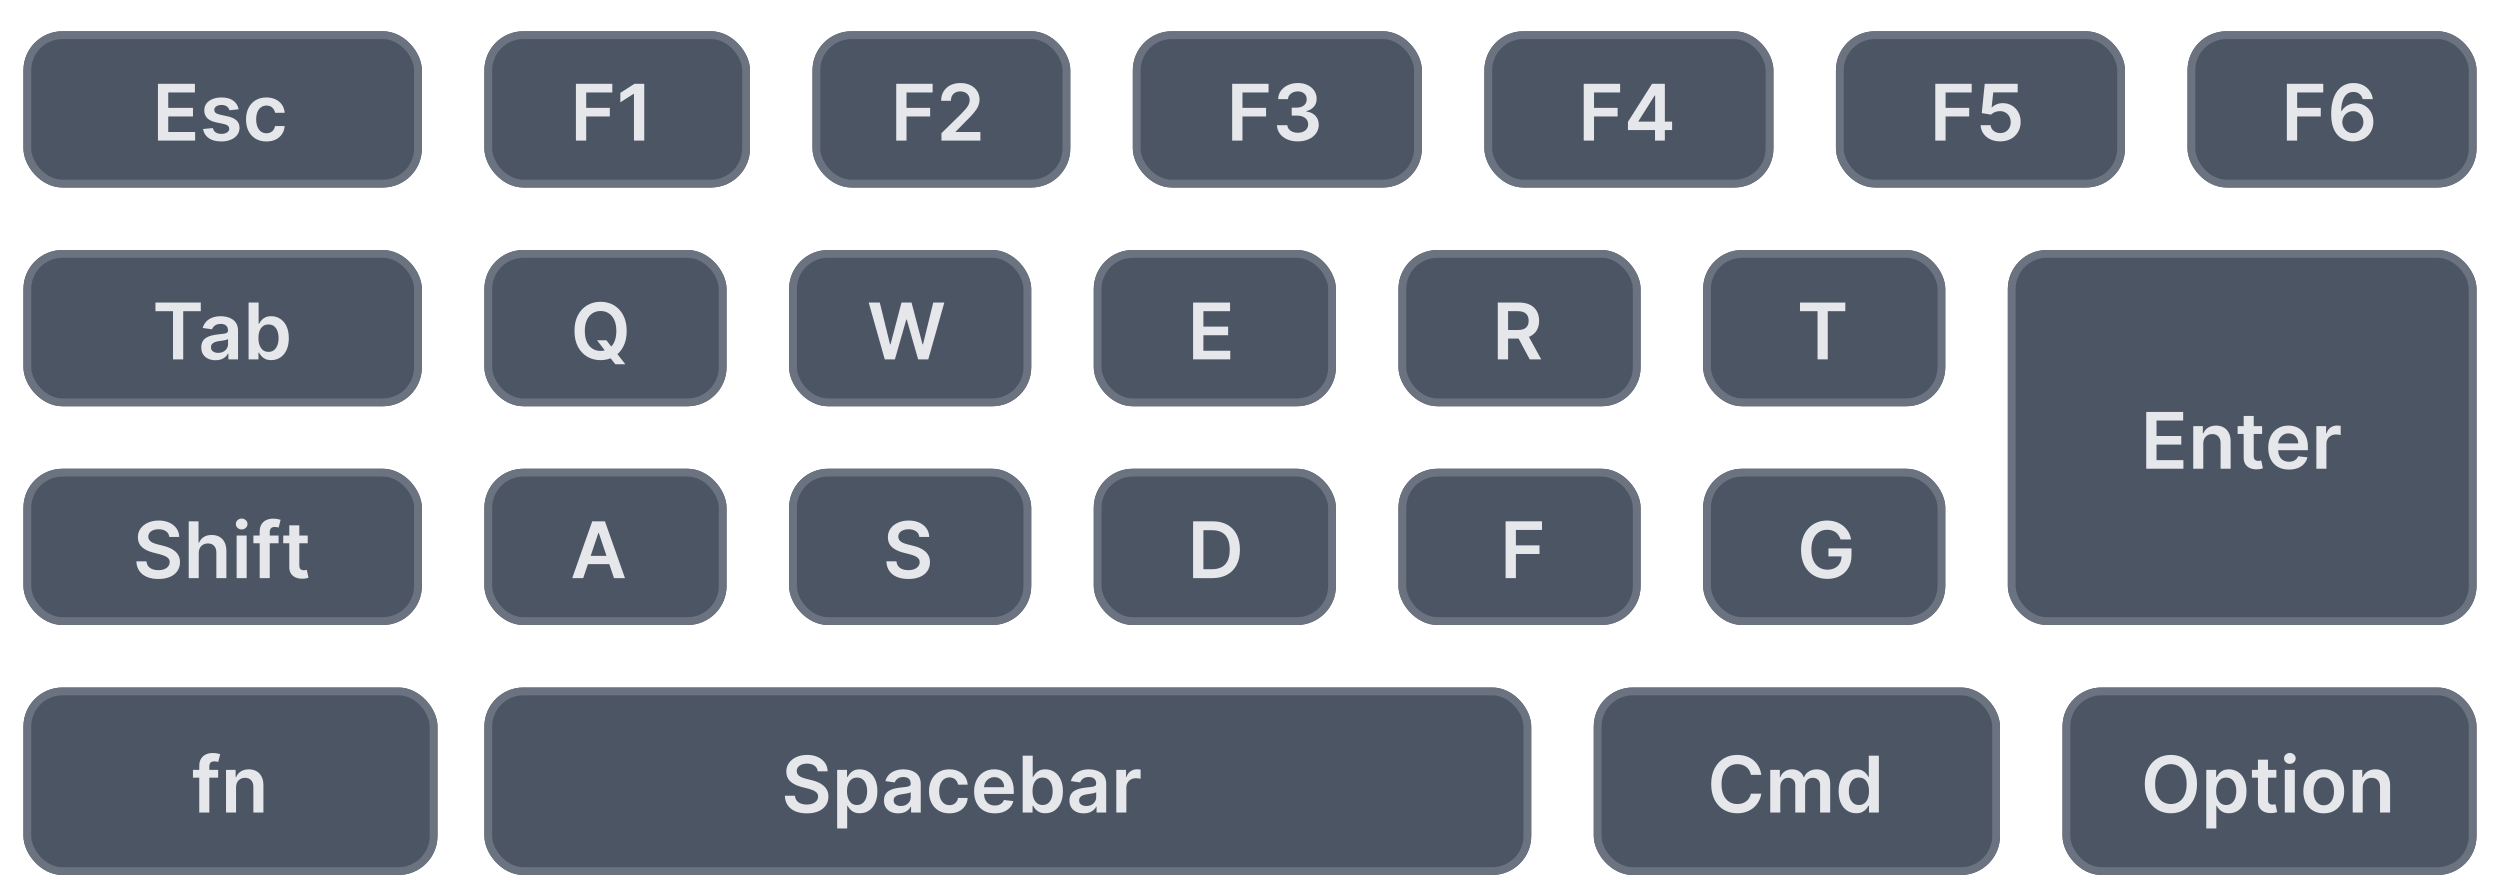 <svg width="320" height="114" viewBox="0 0 320 114" fill="none" xmlns="http://www.w3.org/2000/svg">
<g filter="url(#filter0_dd_3028_5073)">
<rect x="62" y="86" width="134" height="24" rx="5" fill="#4B5563"/>
<path d="M104.67 96.727C104.637 96.416 104.497 96.175 104.251 96.002C104.007 95.829 103.69 95.743 103.299 95.743C103.024 95.743 102.789 95.784 102.592 95.867C102.396 95.95 102.246 96.062 102.141 96.204C102.037 96.347 101.984 96.509 101.982 96.691C101.982 96.843 102.016 96.974 102.085 97.085C102.156 97.197 102.251 97.291 102.372 97.369C102.493 97.445 102.627 97.509 102.773 97.561C102.92 97.613 103.068 97.657 103.217 97.692L103.899 97.863C104.174 97.927 104.438 98.013 104.691 98.122C104.947 98.231 105.175 98.368 105.376 98.534C105.58 98.7 105.741 98.9 105.859 99.134C105.978 99.369 106.037 99.643 106.037 99.958C106.037 100.384 105.928 100.759 105.71 101.084C105.492 101.406 105.178 101.658 104.766 101.84C104.356 102.02 103.86 102.11 103.278 102.11C102.712 102.11 102.221 102.022 101.804 101.847C101.39 101.672 101.065 101.416 100.831 101.08C100.599 100.744 100.473 100.335 100.455 99.852H101.751C101.77 100.105 101.848 100.316 101.985 100.484C102.122 100.652 102.301 100.777 102.521 100.86C102.744 100.943 102.992 100.984 103.267 100.984C103.554 100.984 103.804 100.942 104.02 100.857C104.238 100.769 104.408 100.648 104.531 100.494C104.654 100.338 104.717 100.156 104.719 99.947C104.717 99.758 104.661 99.602 104.553 99.479C104.444 99.353 104.291 99.249 104.094 99.166C103.9 99.081 103.673 99.005 103.413 98.939L102.585 98.726C101.986 98.572 101.513 98.339 101.165 98.026C100.819 97.711 100.646 97.294 100.646 96.773C100.646 96.344 100.762 95.969 100.994 95.647C101.229 95.325 101.547 95.075 101.95 94.898C102.352 94.718 102.808 94.628 103.317 94.628C103.833 94.628 104.285 94.718 104.673 94.898C105.064 95.075 105.371 95.323 105.593 95.64C105.816 95.955 105.93 96.317 105.938 96.727H104.67ZM107.155 104.045V96.546H108.419V97.447H108.493C108.56 97.315 108.653 97.174 108.774 97.025C108.895 96.873 109.058 96.744 109.264 96.638C109.47 96.529 109.733 96.474 110.052 96.474C110.474 96.474 110.854 96.582 111.192 96.798C111.533 97.011 111.803 97.327 112.002 97.746C112.203 98.162 112.304 98.674 112.304 99.28C112.304 99.879 112.206 100.388 112.009 100.807C111.813 101.226 111.545 101.545 111.206 101.766C110.868 101.986 110.484 102.096 110.056 102.096C109.743 102.096 109.484 102.044 109.278 101.94C109.072 101.835 108.907 101.71 108.781 101.563C108.658 101.414 108.562 101.273 108.493 101.141H108.44V104.045H107.155ZM108.415 99.273C108.415 99.626 108.465 99.934 108.564 100.2C108.666 100.465 108.812 100.672 109.001 100.821C109.193 100.968 109.425 101.041 109.697 101.041C109.981 101.041 110.219 100.965 110.411 100.814C110.603 100.66 110.747 100.451 110.844 100.185C110.944 99.918 110.993 99.614 110.993 99.273C110.993 98.934 110.945 98.633 110.848 98.371C110.751 98.108 110.606 97.902 110.415 97.753C110.223 97.604 109.984 97.529 109.697 97.529C109.423 97.529 109.189 97.601 108.998 97.746C108.806 97.89 108.66 98.093 108.561 98.353C108.464 98.613 108.415 98.92 108.415 99.273ZM114.974 102.11C114.629 102.11 114.317 102.049 114.04 101.925C113.766 101.8 113.548 101.615 113.387 101.371C113.228 101.128 113.149 100.827 113.149 100.469C113.149 100.162 113.206 99.907 113.319 99.706C113.433 99.505 113.588 99.344 113.785 99.223C113.981 99.102 114.202 99.011 114.449 98.95C114.697 98.886 114.954 98.84 115.219 98.811C115.539 98.778 115.798 98.748 115.997 98.722C116.196 98.694 116.34 98.651 116.43 98.594C116.523 98.535 116.569 98.444 116.569 98.321V98.3C116.569 98.032 116.489 97.825 116.331 97.678C116.172 97.531 115.944 97.458 115.645 97.458C115.331 97.458 115.081 97.527 114.896 97.664C114.714 97.801 114.591 97.963 114.527 98.151L113.327 97.98C113.421 97.649 113.577 97.372 113.795 97.149C114.013 96.924 114.279 96.756 114.594 96.645C114.909 96.531 115.257 96.474 115.638 96.474C115.901 96.474 116.163 96.505 116.423 96.567C116.684 96.628 116.921 96.73 117.137 96.872C117.352 97.012 117.525 97.202 117.655 97.444C117.788 97.685 117.854 97.987 117.854 98.349V102H116.618V101.251H116.576C116.498 101.402 116.388 101.544 116.246 101.677C116.106 101.807 115.93 101.912 115.716 101.993C115.506 102.071 115.258 102.11 114.974 102.11ZM115.308 101.165C115.566 101.165 115.79 101.115 115.979 101.013C116.169 100.909 116.314 100.771 116.416 100.601C116.52 100.43 116.572 100.245 116.572 100.043V99.401C116.532 99.434 116.463 99.465 116.366 99.493C116.272 99.521 116.165 99.546 116.047 99.567C115.928 99.589 115.811 99.608 115.695 99.624C115.579 99.641 115.479 99.655 115.393 99.667C115.202 99.693 115.03 99.736 114.878 99.795C114.727 99.854 114.607 99.937 114.52 100.043C114.432 100.147 114.388 100.282 114.388 100.448C114.388 100.685 114.475 100.864 114.648 100.984C114.82 101.105 115.041 101.165 115.308 101.165ZM121.526 102.107C120.982 102.107 120.514 101.987 120.123 101.748C119.735 101.509 119.436 101.179 119.225 100.757C119.017 100.333 118.912 99.846 118.912 99.294C118.912 98.74 119.019 98.251 119.232 97.827C119.445 97.401 119.746 97.07 120.134 96.833C120.525 96.594 120.986 96.474 121.519 96.474C121.962 96.474 122.354 96.556 122.694 96.719C123.038 96.88 123.311 97.109 123.515 97.405C123.718 97.698 123.834 98.042 123.863 98.435H122.634C122.584 98.172 122.466 97.953 122.279 97.778C122.094 97.6 121.847 97.511 121.537 97.511C121.274 97.511 121.043 97.582 120.844 97.724C120.645 97.864 120.49 98.065 120.379 98.328C120.27 98.591 120.216 98.906 120.216 99.273C120.216 99.644 120.27 99.964 120.379 100.232C120.488 100.497 120.641 100.701 120.837 100.846C121.036 100.988 121.269 101.059 121.537 101.059C121.726 101.059 121.895 101.023 122.045 100.952C122.196 100.879 122.323 100.774 122.425 100.636C122.526 100.499 122.596 100.332 122.634 100.136H123.863C123.832 100.522 123.718 100.864 123.522 101.162C123.325 101.458 123.058 101.69 122.719 101.858C122.381 102.024 121.983 102.107 121.526 102.107ZM127.333 102.107C126.786 102.107 126.314 101.993 125.916 101.766C125.521 101.536 125.217 101.212 125.004 100.793C124.79 100.371 124.684 99.875 124.684 99.305C124.684 98.744 124.79 98.251 125.004 97.827C125.219 97.401 125.52 97.07 125.906 96.833C126.291 96.594 126.745 96.474 127.266 96.474C127.602 96.474 127.919 96.529 128.217 96.638C128.518 96.744 128.783 96.91 129.013 97.135C129.245 97.36 129.427 97.646 129.56 97.994C129.692 98.34 129.759 98.752 129.759 99.23V99.624H125.288V98.758H128.526C128.524 98.512 128.471 98.293 128.366 98.101C128.262 97.907 128.117 97.754 127.93 97.643C127.745 97.531 127.53 97.476 127.283 97.476C127.021 97.476 126.79 97.54 126.591 97.668C126.392 97.793 126.237 97.959 126.126 98.165C126.017 98.368 125.961 98.592 125.959 98.836V99.592C125.959 99.91 126.017 100.182 126.133 100.409C126.249 100.634 126.411 100.807 126.619 100.928C126.828 101.046 127.071 101.105 127.351 101.105C127.538 101.105 127.707 101.079 127.859 101.027C128.01 100.973 128.142 100.893 128.253 100.789C128.364 100.685 128.448 100.556 128.505 100.402L129.705 100.537C129.629 100.854 129.485 101.131 129.272 101.368C129.061 101.602 128.791 101.785 128.462 101.915C128.133 102.043 127.757 102.107 127.333 102.107ZM130.903 102V94.727H132.188V97.447H132.242C132.308 97.315 132.401 97.174 132.522 97.025C132.643 96.873 132.806 96.744 133.012 96.638C133.218 96.529 133.481 96.474 133.801 96.474C134.222 96.474 134.602 96.582 134.941 96.798C135.281 97.011 135.551 97.327 135.75 97.746C135.951 98.162 136.052 98.674 136.052 99.28C136.052 99.879 135.954 100.388 135.757 100.807C135.561 101.226 135.293 101.545 134.955 101.766C134.616 101.986 134.233 102.096 133.804 102.096C133.492 102.096 133.232 102.044 133.026 101.94C132.82 101.835 132.655 101.71 132.529 101.563C132.406 101.414 132.31 101.273 132.242 101.141H132.167V102H130.903ZM132.164 99.273C132.164 99.626 132.213 99.934 132.313 100.2C132.414 100.465 132.56 100.672 132.749 100.821C132.941 100.968 133.173 101.041 133.445 101.041C133.73 101.041 133.968 100.965 134.159 100.814C134.351 100.66 134.495 100.451 134.593 100.185C134.692 99.918 134.742 99.614 134.742 99.273C134.742 98.934 134.693 98.633 134.596 98.371C134.499 98.108 134.355 97.902 134.163 97.753C133.971 97.604 133.732 97.529 133.445 97.529C133.171 97.529 132.938 97.601 132.746 97.746C132.554 97.89 132.409 98.093 132.309 98.353C132.212 98.613 132.164 98.92 132.164 99.273ZM138.714 102.11C138.369 102.11 138.058 102.049 137.781 101.925C137.506 101.8 137.288 101.615 137.127 101.371C136.969 101.128 136.889 100.827 136.889 100.469C136.889 100.162 136.946 99.907 137.06 99.706C137.173 99.505 137.328 99.344 137.525 99.223C137.721 99.102 137.943 99.011 138.189 98.95C138.438 98.886 138.694 98.84 138.96 98.811C139.279 98.778 139.538 98.748 139.737 98.722C139.936 98.694 140.08 98.651 140.17 98.594C140.263 98.535 140.309 98.444 140.309 98.321V98.3C140.309 98.032 140.23 97.825 140.071 97.678C139.912 97.531 139.684 97.458 139.386 97.458C139.071 97.458 138.821 97.527 138.636 97.664C138.454 97.801 138.331 97.963 138.267 98.151L137.067 97.98C137.161 97.649 137.318 97.372 137.536 97.149C137.753 96.924 138.02 96.756 138.335 96.645C138.649 96.531 138.997 96.474 139.379 96.474C139.641 96.474 139.903 96.505 140.163 96.567C140.424 96.628 140.662 96.73 140.877 96.872C141.093 97.012 141.265 97.202 141.396 97.444C141.528 97.685 141.594 97.987 141.594 98.349V102H140.359V101.251H140.316C140.238 101.402 140.128 101.544 139.986 101.677C139.846 101.807 139.67 101.912 139.457 101.993C139.246 102.071 138.999 102.11 138.714 102.11ZM139.048 101.165C139.306 101.165 139.53 101.115 139.719 101.013C139.909 100.909 140.054 100.771 140.156 100.601C140.26 100.43 140.312 100.245 140.312 100.043V99.401C140.272 99.434 140.204 99.465 140.107 99.493C140.012 99.521 139.905 99.546 139.787 99.567C139.669 99.589 139.551 99.608 139.435 99.624C139.319 99.641 139.219 99.655 139.134 99.667C138.942 99.693 138.77 99.736 138.619 99.795C138.467 99.854 138.348 99.937 138.26 100.043C138.172 100.147 138.129 100.282 138.129 100.448C138.129 100.685 138.215 100.864 138.388 100.984C138.561 101.105 138.781 101.165 139.048 101.165ZM142.887 102V96.546H144.134V97.454H144.19C144.29 97.14 144.46 96.897 144.702 96.727C144.946 96.554 145.224 96.467 145.536 96.467C145.607 96.467 145.687 96.471 145.774 96.478C145.864 96.483 145.939 96.491 145.998 96.503V97.685C145.943 97.666 145.857 97.65 145.739 97.636C145.623 97.619 145.51 97.611 145.401 97.611C145.167 97.611 144.956 97.662 144.769 97.763C144.585 97.863 144.439 98.001 144.332 98.179C144.226 98.356 144.173 98.561 144.173 98.793V102H142.887Z" fill="#E5E7EB"/>
<rect x="62.5" y="86.5" width="133" height="23" rx="4.5" stroke="#6B7280"/>
</g>
<g filter="url(#filter1_dd_3028_5073)">
<rect x="257" y="30" width="60" height="48" rx="5" fill="#4B5563"/>
<path d="M274.717 58V50.727H279.447V51.832H276.035V53.806H279.202V54.91H276.035V56.896H279.476V58H274.717ZM282.02 54.804V58H280.735V52.545H281.963V53.472H282.027C282.153 53.167 282.353 52.924 282.627 52.744C282.904 52.564 283.247 52.474 283.654 52.474C284.03 52.474 284.358 52.555 284.637 52.716C284.919 52.877 285.137 53.11 285.291 53.416C285.447 53.721 285.524 54.091 285.522 54.527V58H284.236V54.726C284.236 54.361 284.141 54.076 283.952 53.87C283.765 53.664 283.506 53.561 283.174 53.561C282.949 53.561 282.749 53.611 282.574 53.71C282.401 53.807 282.265 53.948 282.166 54.133C282.069 54.318 282.02 54.541 282.02 54.804ZM289.552 52.545V53.54H286.417V52.545H289.552ZM287.191 51.239H288.476V56.359C288.476 56.532 288.502 56.665 288.554 56.757C288.609 56.847 288.68 56.909 288.767 56.942C288.855 56.975 288.952 56.992 289.059 56.992C289.139 56.992 289.212 56.986 289.279 56.974C289.347 56.962 289.4 56.951 289.435 56.942L289.652 57.947C289.583 57.97 289.485 57.996 289.357 58.025C289.231 58.053 289.078 58.07 288.895 58.075C288.573 58.084 288.283 58.035 288.025 57.929C287.767 57.82 287.562 57.652 287.411 57.425C287.262 57.197 287.188 56.913 287.191 56.572V51.239ZM292.983 58.106C292.437 58.106 291.964 57.993 291.567 57.766C291.171 57.536 290.867 57.212 290.654 56.793C290.441 56.371 290.334 55.875 290.334 55.305C290.334 54.744 290.441 54.251 290.654 53.827C290.869 53.401 291.17 53.07 291.556 52.833C291.942 52.594 292.395 52.474 292.916 52.474C293.252 52.474 293.569 52.529 293.868 52.638C294.168 52.744 294.434 52.91 294.663 53.135C294.895 53.36 295.077 53.646 295.21 53.994C295.343 54.34 295.409 54.752 295.409 55.23V55.624H290.938V54.758H294.177C294.174 54.512 294.121 54.293 294.017 54.101C293.913 53.907 293.767 53.754 293.58 53.643C293.395 53.532 293.18 53.476 292.934 53.476C292.671 53.476 292.44 53.54 292.241 53.668C292.042 53.793 291.887 53.959 291.776 54.165C291.667 54.368 291.612 54.592 291.609 54.836V55.592C291.609 55.91 291.667 56.182 291.783 56.409C291.899 56.634 292.061 56.807 292.27 56.928C292.478 57.046 292.722 57.105 293.001 57.105C293.188 57.105 293.358 57.079 293.509 57.027C293.661 56.972 293.792 56.893 293.903 56.789C294.015 56.685 294.099 56.556 294.155 56.402L295.356 56.537C295.28 56.854 295.135 57.131 294.922 57.368C294.712 57.602 294.442 57.785 294.113 57.915C293.784 58.043 293.407 58.106 292.983 58.106ZM296.496 58V52.545H297.743V53.455H297.8C297.899 53.14 298.07 52.897 298.311 52.727C298.555 52.554 298.833 52.467 299.146 52.467C299.217 52.467 299.296 52.471 299.384 52.478C299.473 52.483 299.548 52.491 299.607 52.503V53.685C299.553 53.666 299.466 53.65 299.348 53.636C299.232 53.619 299.12 53.611 299.011 53.611C298.776 53.611 298.566 53.662 298.379 53.764C298.194 53.863 298.048 54.001 297.942 54.179C297.835 54.356 297.782 54.561 297.782 54.793V58H296.496Z" fill="#E5E7EB"/>
<rect x="257.5" y="30.5" width="59" height="47" rx="4.5" stroke="#6B7280"/>
</g>
<g filter="url(#filter2_dd_3028_5073)">
<rect x="3" y="2" width="51" height="20" rx="5" fill="#4B5563"/>
<path d="M20.217 16V8.727H24.947V9.832H21.535V11.806H24.702V12.911H21.535V14.896H24.976V16H20.217ZM30.546 11.987L29.374 12.115C29.341 11.997 29.283 11.885 29.2 11.781C29.119 11.677 29.011 11.593 28.873 11.529C28.736 11.465 28.568 11.433 28.369 11.433C28.101 11.433 27.877 11.491 27.694 11.607C27.514 11.723 27.425 11.874 27.428 12.058C27.425 12.217 27.483 12.346 27.602 12.445C27.723 12.545 27.922 12.626 28.198 12.69L29.129 12.889C29.645 13.001 30.029 13.177 30.279 13.418C30.533 13.66 30.661 13.976 30.663 14.367C30.661 14.71 30.56 15.013 30.361 15.276C30.165 15.536 29.891 15.74 29.541 15.886C29.191 16.033 28.788 16.107 28.334 16.107C27.666 16.107 27.128 15.967 26.721 15.688C26.314 15.406 26.071 15.014 25.993 14.512L27.247 14.391C27.304 14.637 27.424 14.823 27.609 14.949C27.794 15.074 28.034 15.137 28.33 15.137C28.635 15.137 28.88 15.074 29.065 14.949C29.252 14.823 29.346 14.668 29.346 14.484C29.346 14.327 29.285 14.198 29.164 14.097C29.046 13.995 28.861 13.917 28.61 13.862L27.68 13.667C27.157 13.558 26.77 13.374 26.519 13.117C26.268 12.856 26.144 12.527 26.146 12.129C26.144 11.793 26.235 11.502 26.419 11.256C26.606 11.007 26.866 10.815 27.197 10.68C27.531 10.543 27.916 10.474 28.351 10.474C28.99 10.474 29.494 10.611 29.86 10.883C30.23 11.155 30.458 11.523 30.546 11.987ZM34.102 16.107C33.558 16.107 33.09 15.987 32.7 15.748C32.311 15.509 32.012 15.178 31.801 14.757C31.593 14.333 31.489 13.846 31.489 13.294C31.489 12.74 31.595 12.251 31.808 11.827C32.021 11.401 32.322 11.07 32.71 10.833C33.101 10.594 33.562 10.474 34.095 10.474C34.538 10.474 34.93 10.556 35.271 10.72C35.614 10.88 35.887 11.109 36.091 11.405C36.294 11.698 36.41 12.042 36.439 12.435H35.21C35.16 12.172 35.042 11.953 34.855 11.778C34.67 11.6 34.423 11.511 34.113 11.511C33.85 11.511 33.619 11.582 33.42 11.724C33.222 11.864 33.066 12.065 32.955 12.328C32.846 12.591 32.792 12.906 32.792 13.273C32.792 13.644 32.846 13.964 32.955 14.232C33.064 14.497 33.217 14.701 33.413 14.846C33.612 14.988 33.845 15.059 34.113 15.059C34.302 15.059 34.472 15.023 34.621 14.952C34.772 14.879 34.899 14.774 35.001 14.636C35.102 14.499 35.172 14.332 35.21 14.136H36.439C36.408 14.521 36.294 14.864 36.098 15.162C35.901 15.458 35.634 15.69 35.295 15.858C34.957 16.024 34.559 16.107 34.102 16.107Z" fill="#E5E7EB"/>
<rect x="3.5" y="2.5" width="50" height="19" rx="4.5" stroke="#6B7280"/>
</g>
<g filter="url(#filter3_dd_3028_5073)">
<rect x="3" y="30" width="51" height="20" rx="5" fill="#4B5563"/>
<path d="M19.898 37.832V36.727H25.7V37.832H23.452V44H22.146V37.832H19.898ZM27.59 44.11C27.244 44.11 26.933 44.048 26.655 43.925C26.381 43.8 26.163 43.615 26.002 43.371C25.843 43.128 25.764 42.827 25.764 42.469C25.764 42.162 25.821 41.907 25.935 41.706C26.048 41.505 26.203 41.344 26.4 41.223C26.596 41.102 26.818 41.011 27.064 40.95C27.312 40.886 27.569 40.84 27.834 40.811C28.154 40.778 28.413 40.748 28.612 40.722C28.811 40.694 28.956 40.651 29.046 40.594C29.138 40.535 29.184 40.444 29.184 40.321V40.3C29.184 40.032 29.105 39.825 28.946 39.678C28.787 39.532 28.559 39.458 28.261 39.458C27.946 39.458 27.696 39.527 27.511 39.664C27.329 39.801 27.206 39.964 27.142 40.151L25.942 39.98C26.037 39.649 26.193 39.372 26.41 39.149C26.628 38.924 26.895 38.756 27.209 38.645C27.524 38.531 27.872 38.474 28.254 38.474C28.516 38.474 28.778 38.505 29.038 38.567C29.299 38.628 29.537 38.73 29.752 38.872C29.968 39.012 30.14 39.202 30.271 39.444C30.403 39.685 30.47 39.987 30.47 40.349V44H29.234V43.251H29.191C29.113 43.402 29.003 43.544 28.861 43.677C28.721 43.807 28.545 43.912 28.332 43.993C28.121 44.071 27.874 44.11 27.59 44.11ZM27.923 43.166C28.181 43.166 28.405 43.115 28.595 43.013C28.784 42.909 28.93 42.771 29.031 42.601C29.135 42.43 29.188 42.245 29.188 42.043V41.401C29.147 41.434 29.079 41.465 28.982 41.493C28.887 41.521 28.78 41.546 28.662 41.568C28.544 41.589 28.426 41.608 28.31 41.624C28.194 41.641 28.094 41.655 28.009 41.667C27.817 41.693 27.645 41.736 27.494 41.795C27.342 41.854 27.223 41.937 27.135 42.043C27.047 42.148 27.004 42.282 27.004 42.448C27.004 42.685 27.09 42.864 27.263 42.984C27.436 43.105 27.656 43.166 27.923 43.166ZM31.819 44V36.727H33.104V39.447H33.158C33.224 39.315 33.318 39.174 33.438 39.025C33.559 38.873 33.722 38.744 33.928 38.638C34.134 38.529 34.397 38.474 34.717 38.474C35.138 38.474 35.518 38.582 35.856 38.798C36.197 39.011 36.467 39.327 36.666 39.746C36.867 40.162 36.968 40.674 36.968 41.28C36.968 41.879 36.87 42.388 36.673 42.807C36.477 43.226 36.209 43.545 35.871 43.766C35.532 43.986 35.149 44.096 34.72 44.096C34.408 44.096 34.148 44.044 33.943 43.94C33.736 43.836 33.571 43.71 33.445 43.563C33.322 43.414 33.226 43.273 33.158 43.141H33.083V44H31.819ZM33.08 41.273C33.08 41.626 33.129 41.934 33.229 42.2C33.331 42.465 33.476 42.672 33.666 42.821C33.857 42.968 34.089 43.041 34.361 43.041C34.646 43.041 34.883 42.965 35.075 42.814C35.267 42.66 35.411 42.45 35.508 42.185C35.608 41.918 35.658 41.614 35.658 41.273C35.658 40.934 35.609 40.633 35.512 40.371C35.415 40.108 35.271 39.902 35.079 39.753C34.887 39.604 34.648 39.529 34.361 39.529C34.087 39.529 33.854 39.601 33.662 39.746C33.47 39.89 33.325 40.093 33.225 40.353C33.128 40.613 33.08 40.92 33.08 41.273Z" fill="#E5E7EB"/>
<rect x="3.5" y="30.5" width="50" height="19" rx="4.5" stroke="#6B7280"/>
</g>
<g filter="url(#filter4_dd_3028_5073)">
<rect x="3" y="58" width="51" height="20" rx="5" fill="#4B5563"/>
<path d="M21.67 66.727C21.637 66.416 21.497 66.175 21.251 66.002C21.007 65.829 20.69 65.743 20.299 65.743C20.024 65.743 19.789 65.784 19.592 65.867C19.396 65.95 19.245 66.062 19.141 66.204C19.037 66.347 18.984 66.509 18.982 66.691C18.982 66.843 19.016 66.974 19.084 67.085C19.155 67.197 19.251 67.291 19.372 67.369C19.493 67.445 19.627 67.509 19.773 67.561C19.92 67.613 20.068 67.657 20.217 67.692L20.899 67.863C21.174 67.927 21.438 68.013 21.691 68.122C21.947 68.231 22.175 68.368 22.376 68.534C22.58 68.7 22.741 68.9 22.859 69.134C22.978 69.369 23.037 69.643 23.037 69.958C23.037 70.384 22.928 70.76 22.71 71.084C22.492 71.406 22.178 71.658 21.766 71.84C21.356 72.02 20.86 72.11 20.278 72.11C19.712 72.11 19.221 72.022 18.804 71.847C18.39 71.672 18.065 71.416 17.831 71.08C17.599 70.744 17.474 70.335 17.454 69.852H18.751C18.77 70.105 18.848 70.316 18.985 70.484C19.122 70.652 19.301 70.777 19.521 70.86C19.744 70.943 19.992 70.984 20.267 70.984C20.553 70.984 20.805 70.942 21.02 70.856C21.238 70.769 21.408 70.648 21.531 70.494C21.654 70.338 21.717 70.156 21.72 69.947C21.717 69.758 21.662 69.602 21.553 69.479C21.444 69.353 21.291 69.249 21.095 69.166C20.9 69.081 20.673 69.005 20.413 68.939L19.585 68.726C18.986 68.572 18.513 68.339 18.165 68.026C17.819 67.711 17.646 67.294 17.646 66.773C17.646 66.344 17.762 65.969 17.994 65.647C18.229 65.325 18.547 65.075 18.95 64.898C19.352 64.718 19.808 64.628 20.317 64.628C20.833 64.628 21.285 64.718 21.673 64.898C22.064 65.075 22.37 65.323 22.593 65.64C22.816 65.955 22.93 66.317 22.938 66.727H21.67ZM25.44 68.804V72H24.155V64.727H25.412V67.472H25.476C25.604 67.165 25.801 66.922 26.069 66.744C26.339 66.564 26.682 66.474 27.099 66.474C27.477 66.474 27.808 66.554 28.089 66.712C28.371 66.871 28.589 67.103 28.743 67.408C28.899 67.714 28.977 68.087 28.977 68.527V72H27.692V68.726C27.692 68.359 27.597 68.074 27.407 67.87C27.221 67.664 26.958 67.561 26.619 67.561C26.392 67.561 26.188 67.611 26.008 67.71C25.831 67.807 25.691 67.948 25.589 68.133C25.49 68.317 25.44 68.541 25.44 68.804ZM30.288 72V66.546H31.573V72H30.288ZM30.934 65.771C30.73 65.771 30.555 65.704 30.408 65.569C30.261 65.432 30.188 65.267 30.188 65.075C30.188 64.881 30.261 64.717 30.408 64.582C30.555 64.444 30.73 64.376 30.934 64.376C31.14 64.376 31.315 64.444 31.459 64.582C31.606 64.717 31.68 64.881 31.68 65.075C31.68 65.267 31.606 65.432 31.459 65.569C31.315 65.704 31.14 65.771 30.934 65.771ZM35.658 66.546V67.54H32.433V66.546H35.658ZM33.239 72V66.031C33.239 65.664 33.315 65.358 33.467 65.114C33.62 64.871 33.827 64.688 34.084 64.567C34.343 64.447 34.629 64.386 34.944 64.386C35.166 64.386 35.364 64.404 35.537 64.44C35.71 64.475 35.838 64.507 35.92 64.535L35.665 65.53C35.61 65.513 35.542 65.497 35.459 65.48C35.376 65.461 35.284 65.452 35.182 65.452C34.943 65.452 34.773 65.51 34.674 65.626C34.577 65.739 34.528 65.903 34.528 66.116V72H33.239ZM39.388 66.546V67.54H36.252V66.546H39.388ZM37.027 65.239H38.312V70.359C38.312 70.532 38.338 70.665 38.39 70.757C38.445 70.847 38.516 70.909 38.603 70.942C38.691 70.975 38.788 70.992 38.895 70.992C38.975 70.992 39.048 70.986 39.115 70.974C39.183 70.962 39.235 70.951 39.271 70.942L39.488 71.947C39.419 71.97 39.321 71.996 39.193 72.025C39.067 72.053 38.913 72.07 38.731 72.075C38.409 72.084 38.119 72.035 37.861 71.929C37.603 71.82 37.398 71.652 37.247 71.425C37.098 71.197 37.024 70.913 37.027 70.572V65.239Z" fill="#E5E7EB"/>
<rect x="3.5" y="58.5" width="50" height="19" rx="4.5" stroke="#6B7280"/>
</g>
<g filter="url(#filter5_dd_3028_5073)">
<rect x="62" y="30" width="31" height="20" rx="5" fill="#4B5563"/>
<path d="M76.427 41.557H77.62L78.327 42.473L78.831 43.07L80.042 44.625H78.763L77.94 43.581L77.588 43.084L76.427 41.557ZM80.216 40.364C80.216 41.147 80.069 41.818 79.776 42.377C79.484 42.934 79.087 43.36 78.582 43.656C78.081 43.952 77.511 44.099 76.874 44.099C76.237 44.099 75.667 43.952 75.163 43.656C74.661 43.357 74.263 42.93 73.969 42.374C73.678 41.815 73.533 41.145 73.533 40.364C73.533 39.58 73.678 38.91 73.969 38.354C74.263 37.795 74.661 37.368 75.163 37.072C75.667 36.776 76.237 36.628 76.874 36.628C77.511 36.628 78.081 36.776 78.582 37.072C79.087 37.368 79.484 37.795 79.776 38.354C80.069 38.91 80.216 39.58 80.216 40.364ZM78.891 40.364C78.891 39.812 78.805 39.347 78.632 38.968C78.462 38.587 78.225 38.299 77.922 38.105C77.619 37.909 77.27 37.81 76.874 37.81C76.479 37.81 76.13 37.909 75.827 38.105C75.524 38.299 75.286 38.587 75.113 38.968C74.942 39.347 74.857 39.812 74.857 40.364C74.857 40.915 74.942 41.382 75.113 41.763C75.286 42.142 75.524 42.429 75.827 42.626C76.13 42.82 76.479 42.917 76.874 42.917C77.27 42.917 77.619 42.82 77.922 42.626C78.225 42.429 78.462 42.142 78.632 41.763C78.805 41.382 78.891 40.915 78.891 40.364Z" fill="#E5E7EB"/>
<rect x="62.5" y="30.5" width="30" height="19" rx="4.5" stroke="#6B7280"/>
</g>
<g filter="url(#filter6_dd_3028_5073)">
<rect x="101" y="30" width="31" height="20" rx="5" fill="#4B5563"/>
<path d="M113.248 44L111.195 36.727H112.612L113.923 42.072H113.99L115.389 36.727H116.678L118.081 42.075H118.145L119.455 36.727H120.872L118.82 44H117.52L116.064 38.897H116.007L114.548 44H113.248Z" fill="#E5E7EB"/>
<rect x="101.5" y="30.5" width="30" height="19" rx="4.5" stroke="#6B7280"/>
</g>
<g filter="url(#filter7_dd_3028_5073)">
<rect x="140" y="30" width="31" height="20" rx="5" fill="#4B5563"/>
<path d="M152.717 44V36.727H157.447V37.832H154.035V39.806H157.202V40.91H154.035V42.896H157.476V44H152.717Z" fill="#E5E7EB"/>
<rect x="140.5" y="30.5" width="30" height="19" rx="4.5" stroke="#6B7280"/>
</g>
<g filter="url(#filter8_dd_3028_5073)">
<rect x="179" y="30" width="31" height="20" rx="5" fill="#4B5563"/>
<path d="M191.717 44V36.727H194.445C195.003 36.727 195.472 36.824 195.851 37.019C196.232 37.213 196.52 37.485 196.714 37.835C196.91 38.183 197.009 38.589 197.009 39.053C197.009 39.52 196.909 39.925 196.71 40.268C196.514 40.609 196.224 40.873 195.84 41.06C195.457 41.244 194.986 41.337 194.427 41.337H192.484V40.243H194.249C194.576 40.243 194.844 40.198 195.052 40.108C195.26 40.016 195.414 39.882 195.513 39.707C195.615 39.529 195.666 39.311 195.666 39.053C195.666 38.795 195.615 38.575 195.513 38.393C195.412 38.208 195.257 38.068 195.048 37.974C194.84 37.877 194.571 37.828 194.242 37.828H193.035V44H191.717ZM195.474 40.705L197.275 44H195.805L194.036 40.705H195.474Z" fill="#E5E7EB"/>
<rect x="179.5" y="30.5" width="30" height="19" rx="4.5" stroke="#6B7280"/>
</g>
<g filter="url(#filter9_dd_3028_5073)">
<rect x="218" y="30" width="31" height="20" rx="5" fill="#4B5563"/>
<path d="M230.398 37.832V36.727H236.2V37.832H233.952V44H232.646V37.832H230.398Z" fill="#E5E7EB"/>
<rect x="218.5" y="30.5" width="30" height="19" rx="4.5" stroke="#6B7280"/>
</g>
<g filter="url(#filter10_dd_3028_5073)">
<rect x="62" y="58" width="31" height="20" rx="5" fill="#4B5563"/>
<path d="M74.651 72H73.245L75.805 64.727H77.432L79.996 72H78.59L76.647 66.219H76.59L74.651 72ZM74.697 69.148H78.533V70.207H74.697V69.148Z" fill="#E5E7EB"/>
<rect x="62.5" y="58.5" width="30" height="19" rx="4.5" stroke="#6B7280"/>
</g>
<g filter="url(#filter11_dd_3028_5073)">
<rect x="101" y="58" width="31" height="20" rx="5" fill="#4B5563"/>
<path d="M117.67 66.727C117.637 66.416 117.497 66.175 117.251 66.002C117.007 65.829 116.69 65.743 116.299 65.743C116.024 65.743 115.789 65.784 115.592 65.867C115.396 65.95 115.246 66.062 115.141 66.204C115.037 66.347 114.984 66.509 114.982 66.691C114.982 66.843 115.016 66.974 115.085 67.085C115.156 67.197 115.251 67.291 115.372 67.369C115.493 67.445 115.627 67.509 115.773 67.561C115.92 67.613 116.068 67.657 116.217 67.692L116.899 67.863C117.174 67.927 117.438 68.013 117.691 68.122C117.947 68.231 118.175 68.368 118.376 68.534C118.58 68.7 118.741 68.9 118.859 69.134C118.978 69.369 119.037 69.643 119.037 69.958C119.037 70.384 118.928 70.76 118.71 71.084C118.492 71.406 118.178 71.658 117.766 71.84C117.356 72.02 116.86 72.11 116.278 72.11C115.712 72.11 115.221 72.022 114.804 71.847C114.39 71.672 114.065 71.416 113.831 71.08C113.599 70.744 113.473 70.335 113.455 69.852H114.751C114.77 70.105 114.848 70.316 114.985 70.484C115.122 70.652 115.301 70.777 115.521 70.86C115.744 70.943 115.992 70.984 116.267 70.984C116.554 70.984 116.804 70.942 117.02 70.856C117.238 70.769 117.408 70.648 117.531 70.494C117.654 70.338 117.717 70.156 117.719 69.947C117.717 69.758 117.661 69.602 117.553 69.479C117.444 69.353 117.291 69.249 117.094 69.166C116.9 69.081 116.673 69.005 116.413 68.939L115.585 68.726C114.986 68.572 114.513 68.339 114.165 68.026C113.819 67.711 113.646 67.294 113.646 66.773C113.646 66.344 113.762 65.969 113.994 65.647C114.229 65.325 114.547 65.075 114.95 64.898C115.352 64.718 115.808 64.628 116.317 64.628C116.833 64.628 117.285 64.718 117.673 64.898C118.064 65.075 118.371 65.323 118.593 65.64C118.816 65.955 118.93 66.317 118.938 66.727H117.67Z" fill="#E5E7EB"/>
<rect x="101.5" y="58.5" width="30" height="19" rx="4.5" stroke="#6B7280"/>
</g>
<g filter="url(#filter12_dd_3028_5073)">
<rect x="140" y="58" width="31" height="20" rx="5" fill="#4B5563"/>
<path d="M155.182 72H152.717V64.727H155.232C155.954 64.727 156.574 64.873 157.092 65.164C157.613 65.453 158.013 65.868 158.293 66.41C158.572 66.953 158.712 67.601 158.712 68.356C158.712 69.114 158.571 69.765 158.289 70.31C158.01 70.854 157.606 71.272 157.078 71.563C156.553 71.854 155.92 72 155.182 72ZM154.035 70.86H155.118C155.625 70.86 156.047 70.768 156.386 70.583C156.724 70.396 156.979 70.118 157.149 69.749C157.32 69.377 157.405 68.913 157.405 68.356C157.405 67.8 157.32 67.338 157.149 66.972C156.979 66.602 156.727 66.326 156.393 66.144C156.061 65.96 155.649 65.867 155.157 65.867H154.035V70.86Z" fill="#E5E7EB"/>
<rect x="140.5" y="58.5" width="30" height="19" rx="4.5" stroke="#6B7280"/>
</g>
<g filter="url(#filter13_dd_3028_5073)">
<rect x="179" y="58" width="31" height="20" rx="5" fill="#4B5563"/>
<path d="M192.717 72V64.727H197.376V65.832H194.035V67.806H197.057V68.91H194.035V72H192.717Z" fill="#E5E7EB"/>
<rect x="179.5" y="58.5" width="30" height="19" rx="4.5" stroke="#6B7280"/>
</g>
<g filter="url(#filter14_dd_3028_5073)">
<rect x="218" y="58" width="31" height="20" rx="5" fill="#4B5563"/>
<path d="M235.589 67.05C235.53 66.858 235.449 66.686 235.344 66.535C235.243 66.381 235.12 66.249 234.975 66.141C234.833 66.032 234.67 65.95 234.485 65.896C234.3 65.839 234.099 65.81 233.881 65.81C233.491 65.81 233.143 65.909 232.837 66.105C232.532 66.302 232.292 66.59 232.116 66.972C231.944 67.35 231.857 67.812 231.857 68.356C231.857 68.906 231.944 69.371 232.116 69.752C232.289 70.133 232.53 70.423 232.837 70.622C233.145 70.819 233.503 70.917 233.91 70.917C234.279 70.917 234.599 70.846 234.869 70.704C235.141 70.562 235.35 70.361 235.497 70.1C235.644 69.837 235.717 69.53 235.717 69.177L236.016 69.223H234.041V68.193H236.992V69.067C236.992 69.689 236.86 70.228 236.594 70.683C236.329 71.137 235.965 71.487 235.501 71.734C235.037 71.978 234.504 72.099 233.903 72.099C233.233 72.099 232.644 71.949 232.138 71.648C231.634 71.345 231.239 70.916 230.955 70.359C230.674 69.801 230.533 69.138 230.533 68.371C230.533 67.784 230.616 67.259 230.781 66.798C230.949 66.336 231.184 65.944 231.484 65.622C231.785 65.298 232.138 65.052 232.543 64.883C232.947 64.713 233.388 64.628 233.864 64.628C234.266 64.628 234.641 64.687 234.989 64.805C235.337 64.921 235.646 65.087 235.916 65.303C236.188 65.518 236.412 65.774 236.587 66.07C236.763 66.365 236.877 66.692 236.932 67.05H235.589Z" fill="#E5E7EB"/>
<rect x="218.5" y="58.5" width="30" height="19" rx="4.5" stroke="#6B7280"/>
</g>
<g filter="url(#filter15_dd_3028_5073)">
<rect x="62" y="2" width="34" height="20" rx="5" fill="#4B5563"/>
<path d="M73.717 16V8.727H78.376V9.832H75.035V11.806H78.057V12.911H75.035V16H73.717ZM82.464 8.727V16H81.146V10.009H81.104L79.403 11.096V9.888L81.21 8.727H82.464Z" fill="#E5E7EB"/>
<rect x="62.5" y="2.5" width="33" height="19" rx="4.5" stroke="#6B7280"/>
</g>
<g filter="url(#filter16_dd_3028_5073)">
<rect x="104" y="2" width="33" height="20" rx="5" fill="#4B5563"/>
<path d="M114.717 16V8.727H119.376V9.832H116.035V11.806H119.057V12.911H116.035V16H114.717ZM120.506 16V15.048L123.031 12.573C123.272 12.329 123.473 12.113 123.634 11.923C123.795 11.734 123.916 11.55 123.996 11.373C124.077 11.195 124.117 11.006 124.117 10.805C124.117 10.575 124.065 10.379 123.961 10.215C123.857 10.05 123.714 9.922 123.531 9.832C123.349 9.742 123.142 9.697 122.91 9.697C122.671 9.697 122.461 9.746 122.281 9.846C122.101 9.943 121.962 10.081 121.862 10.261C121.765 10.441 121.717 10.655 121.717 10.904H120.463C120.463 10.443 120.568 10.041 120.779 9.7C120.99 9.359 121.28 9.095 121.649 8.908C122.021 8.721 122.447 8.628 122.928 8.628C123.415 8.628 123.844 8.719 124.213 8.901C124.582 9.084 124.869 9.333 125.072 9.651C125.278 9.968 125.381 10.33 125.381 10.737C125.381 11.009 125.329 11.277 125.225 11.54C125.121 11.803 124.938 12.094 124.675 12.413C124.414 12.733 124.049 13.12 123.577 13.575L122.324 14.849V14.899H125.491V16H120.506Z" fill="#E5E7EB"/>
<rect x="104.5" y="2.5" width="32" height="19" rx="4.5" stroke="#6B7280"/>
</g>
<g filter="url(#filter17_dd_3028_5073)">
<rect x="145" y="2" width="37" height="20" rx="5" fill="#4B5563"/>
<path d="M157.717 16V8.727H162.376V9.832H159.035V11.806H162.057V12.911H159.035V16H157.717ZM166.116 16.099C165.604 16.099 165.15 16.012 164.752 15.837C164.357 15.662 164.044 15.418 163.815 15.105C163.585 14.793 163.463 14.432 163.449 14.022H164.784C164.796 14.219 164.861 14.39 164.979 14.537C165.098 14.681 165.255 14.794 165.452 14.874C165.648 14.955 165.868 14.995 166.112 14.995C166.373 14.995 166.603 14.95 166.805 14.86C167.006 14.768 167.163 14.64 167.277 14.477C167.391 14.313 167.446 14.125 167.444 13.912C167.446 13.692 167.389 13.498 167.273 13.329C167.157 13.162 166.989 13.03 166.769 12.935C166.551 12.841 166.289 12.793 165.981 12.793H165.338V11.778H165.981C166.234 11.778 166.455 11.734 166.645 11.646C166.837 11.559 166.987 11.436 167.096 11.277C167.205 11.116 167.258 10.93 167.256 10.72C167.258 10.514 167.212 10.335 167.117 10.183C167.025 10.029 166.893 9.91 166.723 9.825C166.555 9.739 166.357 9.697 166.13 9.697C165.907 9.697 165.701 9.737 165.512 9.817C165.323 9.898 165.17 10.013 165.054 10.162C164.938 10.309 164.876 10.484 164.869 10.688H163.602C163.611 10.28 163.728 9.923 163.953 9.615C164.18 9.305 164.483 9.063 164.862 8.891C165.241 8.715 165.666 8.628 166.137 8.628C166.622 8.628 167.044 8.719 167.401 8.901C167.761 9.081 168.039 9.324 168.236 9.629C168.432 9.935 168.531 10.272 168.531 10.641C168.533 11.051 168.412 11.394 168.168 11.671C167.927 11.948 167.61 12.129 167.217 12.214V12.271C167.728 12.342 168.12 12.532 168.392 12.839C168.667 13.145 168.803 13.525 168.8 13.979C168.8 14.387 168.684 14.751 168.452 15.073C168.223 15.393 167.906 15.644 167.501 15.826C167.098 16.008 166.637 16.099 166.116 16.099Z" fill="#E5E7EB"/>
<rect x="145.5" y="2.5" width="36" height="19" rx="4.5" stroke="#6B7280"/>
</g>
<g filter="url(#filter18_dd_3028_5073)">
<rect x="190" y="2" width="37" height="20" rx="5" fill="#4B5563"/>
<path d="M202.717 16V8.727H207.376V9.832H204.035V11.806H207.057V12.911H204.035V16H202.717ZM208.374 14.651V13.603L211.46 8.727H212.334V10.219H211.801L209.724 13.511V13.568H214.031V14.651H208.374ZM211.844 16V14.331L211.858 13.862V8.727H213.101V16H211.844Z" fill="#E5E7EB"/>
<rect x="190.5" y="2.5" width="36" height="19" rx="4.5" stroke="#6B7280"/>
</g>
<g filter="url(#filter19_dd_3028_5073)">
<rect x="235" y="2" width="37" height="20" rx="5" fill="#4B5563"/>
<path d="M247.717 16V8.727H252.376V9.832H249.035V11.806H252.057V12.911H249.035V16H247.717ZM256.034 16.099C255.561 16.099 255.137 16.011 254.763 15.833C254.389 15.653 254.092 15.407 253.871 15.095C253.654 14.782 253.538 14.425 253.523 14.022H254.802C254.826 14.32 254.955 14.564 255.189 14.754C255.423 14.941 255.705 15.034 256.034 15.034C256.292 15.034 256.522 14.975 256.723 14.857C256.924 14.738 257.083 14.574 257.199 14.363C257.315 14.152 257.372 13.912 257.369 13.642C257.372 13.367 257.314 13.124 257.195 12.911C257.077 12.697 256.915 12.53 256.709 12.41C256.503 12.287 256.266 12.225 255.999 12.225C255.781 12.223 255.567 12.263 255.356 12.346C255.145 12.429 254.978 12.538 254.855 12.673L253.665 12.477L254.045 8.727H258.264V9.828H255.136L254.926 11.756H254.969C255.104 11.598 255.294 11.466 255.54 11.362C255.787 11.256 256.057 11.202 256.35 11.202C256.79 11.202 257.183 11.307 257.529 11.515C257.875 11.721 258.147 12.005 258.346 12.367C258.545 12.729 258.644 13.144 258.644 13.61C258.644 14.091 258.533 14.519 258.31 14.896C258.09 15.27 257.784 15.564 257.391 15.78C257 15.993 256.548 16.099 256.034 16.099Z" fill="#E5E7EB"/>
<rect x="235.5" y="2.5" width="36" height="19" rx="4.5" stroke="#6B7280"/>
</g>
<g filter="url(#filter20_dd_3028_5073)">
<rect x="280" y="2" width="37" height="20" rx="5" fill="#4B5563"/>
<path d="M292.717 16V8.727H297.376V9.832H294.035V11.806H297.057V12.911H294.035V16H292.717ZM301.169 16.099C300.821 16.097 300.481 16.037 300.15 15.918C299.818 15.798 299.52 15.602 299.255 15.332C298.99 15.06 298.779 14.699 298.623 14.249C298.467 13.797 298.39 13.237 298.392 12.57C298.392 11.947 298.458 11.392 298.591 10.904C298.723 10.416 298.914 10.005 299.163 9.668C299.411 9.33 299.711 9.072 300.061 8.894C300.414 8.717 300.808 8.628 301.244 8.628C301.701 8.628 302.105 8.718 302.458 8.898C302.813 9.078 303.1 9.324 303.317 9.636C303.535 9.947 303.67 10.297 303.722 10.688H302.426C302.36 10.408 302.224 10.186 302.018 10.02C301.814 9.852 301.556 9.768 301.244 9.768C300.739 9.768 300.351 9.987 300.079 10.425C299.809 10.863 299.673 11.464 299.67 12.229H299.72C299.836 12.02 299.987 11.842 300.171 11.693C300.356 11.543 300.564 11.428 300.796 11.348C301.031 11.265 301.278 11.224 301.538 11.224C301.964 11.224 302.347 11.325 302.685 11.529C303.026 11.733 303.296 12.013 303.495 12.371C303.694 12.726 303.792 13.133 303.79 13.592C303.792 14.07 303.683 14.5 303.463 14.881C303.243 15.26 302.936 15.559 302.543 15.776C302.15 15.994 301.692 16.102 301.169 16.099ZM301.162 15.034C301.42 15.034 301.651 14.971 301.854 14.846C302.058 14.72 302.219 14.551 302.337 14.338C302.456 14.125 302.514 13.886 302.511 13.621C302.514 13.36 302.457 13.125 302.341 12.914C302.227 12.703 302.07 12.537 301.869 12.413C301.667 12.29 301.438 12.229 301.18 12.229C300.988 12.229 300.809 12.265 300.643 12.339C300.478 12.412 300.333 12.514 300.21 12.644C300.087 12.772 299.99 12.921 299.919 13.092C299.85 13.26 299.815 13.44 299.812 13.631C299.815 13.885 299.874 14.118 299.99 14.331C300.106 14.544 300.266 14.714 300.469 14.842C300.673 14.97 300.904 15.034 301.162 15.034Z" fill="#E5E7EB"/>
<rect x="280.5" y="2.5" width="36" height="19" rx="4.5" stroke="#6B7280"/>
</g>
<g filter="url(#filter21_dd_3028_5073)">
<rect x="204" y="86" width="52" height="24" rx="5" fill="#4B5563"/>
<path d="M225.442 97.181H224.114C224.076 96.963 224.007 96.77 223.905 96.602C223.803 96.432 223.676 96.287 223.525 96.169C223.373 96.051 223.201 95.962 223.006 95.903C222.815 95.841 222.607 95.81 222.385 95.81C221.99 95.81 221.639 95.91 221.334 96.109C221.028 96.305 220.789 96.594 220.616 96.975C220.444 97.354 220.357 97.817 220.357 98.364C220.357 98.92 220.444 99.389 220.616 99.77C220.792 100.149 221.031 100.435 221.334 100.629C221.639 100.821 221.988 100.917 222.381 100.917C222.599 100.917 222.803 100.888 222.992 100.832C223.184 100.772 223.356 100.686 223.507 100.572C223.661 100.459 223.79 100.319 223.894 100.153C224.001 99.988 224.074 99.798 224.114 99.585L225.442 99.592C225.393 99.938 225.285 100.262 225.119 100.565C224.956 100.868 224.742 101.136 224.477 101.368C224.211 101.598 223.901 101.777 223.546 101.908C223.191 102.036 222.797 102.099 222.364 102.099C221.724 102.099 221.154 101.951 220.652 101.656C220.15 101.36 219.755 100.932 219.466 100.374C219.177 99.815 219.033 99.145 219.033 98.364C219.033 97.58 219.178 96.91 219.469 96.354C219.761 95.795 220.157 95.368 220.659 95.072C221.161 94.776 221.729 94.628 222.364 94.628C222.768 94.628 223.145 94.685 223.493 94.798C223.841 94.912 224.151 95.079 224.423 95.299C224.696 95.517 224.919 95.784 225.094 96.102C225.272 96.416 225.388 96.776 225.442 97.181ZM226.592 102V96.546H227.821V97.472H227.885C227.998 97.16 228.187 96.916 228.449 96.741C228.712 96.563 229.026 96.474 229.39 96.474C229.76 96.474 230.071 96.564 230.324 96.744C230.58 96.922 230.76 97.165 230.864 97.472H230.921C231.042 97.169 231.245 96.928 231.532 96.748C231.821 96.566 232.163 96.474 232.558 96.474C233.06 96.474 233.47 96.633 233.787 96.95C234.104 97.267 234.263 97.73 234.263 98.339V102H232.974V98.538C232.974 98.199 232.884 97.952 232.704 97.796C232.524 97.637 232.304 97.558 232.043 97.558C231.733 97.558 231.49 97.655 231.315 97.849C231.142 98.04 231.056 98.29 231.056 98.598V102H229.795V98.484C229.795 98.203 229.71 97.978 229.54 97.81C229.372 97.642 229.151 97.558 228.879 97.558C228.694 97.558 228.526 97.605 228.375 97.7C228.223 97.792 228.103 97.923 228.013 98.094C227.923 98.262 227.878 98.458 227.878 98.683V102H226.592ZM237.591 102.096C237.162 102.096 236.779 101.986 236.44 101.766C236.102 101.545 235.834 101.226 235.638 100.807C235.441 100.388 235.343 99.879 235.343 99.28C235.343 98.674 235.442 98.162 235.641 97.746C235.843 97.327 236.114 97.011 236.455 96.798C236.795 96.582 237.175 96.474 237.594 96.474C237.914 96.474 238.177 96.529 238.383 96.638C238.589 96.744 238.752 96.873 238.873 97.025C238.994 97.174 239.087 97.315 239.153 97.447H239.207V94.727H240.496V102H239.232V101.141H239.153C239.087 101.273 238.991 101.414 238.866 101.563C238.74 101.71 238.575 101.835 238.369 101.94C238.163 102.044 237.903 102.096 237.591 102.096ZM237.95 101.041C238.222 101.041 238.454 100.968 238.646 100.821C238.837 100.672 238.983 100.465 239.082 100.2C239.182 99.934 239.232 99.626 239.232 99.273C239.232 98.92 239.182 98.613 239.082 98.353C238.985 98.093 238.841 97.89 238.649 97.746C238.46 97.601 238.227 97.529 237.95 97.529C237.663 97.529 237.424 97.604 237.232 97.753C237.04 97.902 236.896 98.108 236.799 98.371C236.702 98.633 236.653 98.934 236.653 99.273C236.653 99.614 236.702 99.918 236.799 100.185C236.898 100.451 237.044 100.66 237.236 100.814C237.43 100.965 237.668 101.041 237.95 101.041Z" fill="#E5E7EB"/>
<rect x="204.5" y="86.5" width="51" height="23" rx="4.5" stroke="#6B7280"/>
</g>
<g filter="url(#filter22_dd_3028_5073)">
<rect x="3" y="86" width="53" height="24" rx="5" fill="#4B5563"/>
<path d="M27.923 96.546V97.54H24.699V96.546H27.923ZM25.505 102V96.031C25.505 95.664 25.581 95.358 25.732 95.114C25.886 94.871 26.092 94.688 26.35 94.567C26.608 94.447 26.895 94.386 27.209 94.386C27.432 94.386 27.63 94.404 27.803 94.44C27.975 94.475 28.103 94.507 28.186 94.535L27.93 95.53C27.876 95.513 27.807 95.497 27.724 95.48C27.642 95.461 27.549 95.452 27.447 95.452C27.208 95.452 27.039 95.51 26.94 95.626C26.843 95.739 26.794 95.903 26.794 96.116V102H25.505ZM30.216 98.804V102H28.93V96.546H30.159V97.472H30.223C30.348 97.167 30.548 96.924 30.823 96.744C31.1 96.564 31.442 96.474 31.849 96.474C32.225 96.474 32.553 96.555 32.833 96.716C33.114 96.877 33.332 97.11 33.486 97.415C33.642 97.721 33.719 98.091 33.717 98.527V102H32.431V98.726C32.431 98.361 32.337 98.076 32.147 97.87C31.96 97.664 31.701 97.561 31.37 97.561C31.145 97.561 30.945 97.611 30.77 97.71C30.597 97.807 30.461 97.948 30.361 98.133C30.264 98.317 30.216 98.541 30.216 98.804Z" fill="#E5E7EB"/>
<rect x="3.5" y="86.5" width="52" height="23" rx="4.5" stroke="#6B7280"/>
</g>
<g filter="url(#filter23_dd_3028_5073)">
<rect x="264" y="86" width="53" height="24" rx="5" fill="#4B5563"/>
<path d="M281.216 98.364C281.216 99.147 281.069 99.818 280.776 100.377C280.484 100.933 280.087 101.36 279.582 101.656C279.08 101.951 278.511 102.099 277.874 102.099C277.237 102.099 276.667 101.951 276.163 101.656C275.661 101.357 275.263 100.93 274.969 100.374C274.678 99.815 274.533 99.145 274.533 98.364C274.533 97.58 274.678 96.91 274.969 96.354C275.263 95.795 275.661 95.368 276.163 95.072C276.667 94.776 277.237 94.628 277.874 94.628C278.511 94.628 279.08 94.776 279.582 95.072C280.087 95.368 280.484 95.795 280.776 96.354C281.069 96.91 281.216 97.58 281.216 98.364ZM279.891 98.364C279.891 97.812 279.805 97.347 279.632 96.968C279.462 96.587 279.225 96.299 278.922 96.105C278.619 95.909 278.27 95.81 277.874 95.81C277.479 95.81 277.13 95.909 276.827 96.105C276.524 96.299 276.286 96.587 276.113 96.968C275.942 97.347 275.857 97.812 275.857 98.364C275.857 98.915 275.942 99.382 276.113 99.763C276.286 100.142 276.524 100.429 276.827 100.626C277.13 100.82 277.479 100.917 277.874 100.917C278.27 100.917 278.619 100.82 278.922 100.626C279.225 100.429 279.462 100.142 279.632 99.763C279.805 99.382 279.891 98.915 279.891 98.364ZM282.405 104.045V96.546H283.669V97.447H283.743C283.81 97.315 283.903 97.174 284.024 97.025C284.145 96.873 284.308 96.744 284.514 96.638C284.72 96.529 284.983 96.474 285.302 96.474C285.724 96.474 286.104 96.582 286.442 96.798C286.783 97.011 287.053 97.327 287.252 97.746C287.453 98.162 287.554 98.674 287.554 99.28C287.554 99.879 287.456 100.388 287.259 100.807C287.063 101.226 286.795 101.545 286.456 101.766C286.118 101.986 285.734 102.096 285.306 102.096C284.993 102.096 284.734 102.044 284.528 101.94C284.322 101.835 284.157 101.71 284.031 101.563C283.908 101.414 283.812 101.273 283.743 101.141H283.69V104.045H282.405ZM283.665 99.273C283.665 99.626 283.715 99.934 283.814 100.2C283.916 100.465 284.062 100.672 284.251 100.821C284.443 100.968 284.675 101.041 284.947 101.041C285.231 101.041 285.469 100.965 285.661 100.814C285.853 100.66 285.997 100.451 286.094 100.185C286.194 99.918 286.243 99.614 286.243 99.273C286.243 98.934 286.195 98.633 286.098 98.371C286.001 98.108 285.856 97.902 285.665 97.753C285.473 97.604 285.234 97.529 284.947 97.529C284.673 97.529 284.439 97.601 284.248 97.746C284.056 97.89 283.91 98.093 283.811 98.353C283.714 98.613 283.665 98.92 283.665 99.273ZM291.378 96.546V97.54H288.243V96.546H291.378ZM289.017 95.239H290.302V100.359C290.302 100.532 290.328 100.665 290.381 100.757C290.435 100.847 290.506 100.909 290.594 100.942C290.681 100.975 290.778 100.991 290.885 100.991C290.965 100.991 291.039 100.986 291.105 100.974C291.174 100.962 291.226 100.951 291.261 100.942L291.478 101.947C291.409 101.97 291.311 101.996 291.183 102.025C291.058 102.053 290.904 102.07 290.721 102.075C290.399 102.084 290.109 102.036 289.851 101.929C289.593 101.82 289.389 101.652 289.237 101.425C289.088 101.197 289.015 100.913 289.017 100.572V95.239ZM292.453 102V96.546H293.739V102H292.453ZM293.1 95.771C292.896 95.771 292.721 95.704 292.574 95.569C292.427 95.432 292.354 95.267 292.354 95.075C292.354 94.881 292.427 94.717 292.574 94.582C292.721 94.444 292.896 94.376 293.1 94.376C293.306 94.376 293.481 94.444 293.625 94.582C293.772 94.717 293.846 94.881 293.846 95.075C293.846 95.267 293.772 95.432 293.625 95.569C293.481 95.704 293.306 95.771 293.1 95.771ZM297.44 102.107C296.907 102.107 296.446 101.989 296.055 101.755C295.665 101.521 295.362 101.193 295.146 100.771C294.933 100.35 294.827 99.858 294.827 99.294C294.827 98.731 294.933 98.237 295.146 97.813C295.362 97.389 295.665 97.06 296.055 96.826C296.446 96.592 296.907 96.474 297.44 96.474C297.973 96.474 298.434 96.592 298.825 96.826C299.216 97.06 299.518 97.389 299.731 97.813C299.946 98.237 300.054 98.731 300.054 99.294C300.054 99.858 299.946 100.35 299.731 100.771C299.518 101.193 299.216 101.521 298.825 101.755C298.434 101.989 297.973 102.107 297.44 102.107ZM297.447 101.077C297.736 101.077 297.978 100.997 298.172 100.839C298.366 100.678 298.51 100.462 298.605 100.192C298.702 99.923 298.751 99.622 298.751 99.29C298.751 98.957 298.702 98.655 298.605 98.385C298.51 98.113 298.366 97.896 298.172 97.735C297.978 97.574 297.736 97.494 297.447 97.494C297.151 97.494 296.905 97.574 296.709 97.735C296.515 97.896 296.369 98.113 296.272 98.385C296.177 98.655 296.13 98.957 296.13 99.29C296.13 99.622 296.177 99.923 296.272 100.192C296.369 100.462 296.515 100.678 296.709 100.839C296.905 100.997 297.151 101.077 297.447 101.077ZM302.43 98.804V102H301.145V96.546H302.374V97.472H302.438C302.563 97.167 302.763 96.924 303.038 96.744C303.315 96.564 303.657 96.474 304.064 96.474C304.44 96.474 304.768 96.555 305.048 96.716C305.329 96.877 305.547 97.11 305.701 97.415C305.857 97.721 305.934 98.091 305.932 98.527V102H304.646V98.726C304.646 98.361 304.552 98.076 304.362 97.87C304.175 97.664 303.916 97.561 303.585 97.561C303.36 97.561 303.16 97.611 302.984 97.71C302.812 97.807 302.675 97.948 302.576 98.133C302.479 98.317 302.43 98.541 302.43 98.804Z" fill="#E5E7EB"/>
<rect x="264.5" y="86.5" width="52" height="23" rx="4.5" stroke="#6B7280"/>
</g>
<defs>
<filter id="filter0_dd_3028_5073" x="59" y="84" width="140" height="30" filterUnits="userSpaceOnUse" color-interpolation-filters="sRGB">
<feFlood flood-opacity="0" result="BackgroundImageFix"/>
<feColorMatrix in="SourceAlpha" type="matrix" values="0 0 0 0 0 0 0 0 0 0 0 0 0 0 0 0 0 0 127 0" result="hardAlpha"/>
<feOffset dy="1"/>
<feGaussianBlur stdDeviation="1.5"/>
<feColorMatrix type="matrix" values="0 0 0 0 0 0 0 0 0 0 0 0 0 0 0 0 0 0 0.1 0"/>
<feBlend mode="normal" in2="BackgroundImageFix" result="effect1_dropShadow_3028_5073"/>
<feColorMatrix in="SourceAlpha" type="matrix" values="0 0 0 0 0 0 0 0 0 0 0 0 0 0 0 0 0 0 127 0" result="hardAlpha"/>
<feOffset dy="1"/>
<feGaussianBlur stdDeviation="1"/>
<feColorMatrix type="matrix" values="0 0 0 0 0 0 0 0 0 0 0 0 0 0 0 0 0 0 0.06 0"/>
<feBlend mode="normal" in2="effect1_dropShadow_3028_5073" result="effect2_dropShadow_3028_5073"/>
<feBlend mode="normal" in="SourceGraphic" in2="effect2_dropShadow_3028_5073" result="shape"/>
</filter>
<filter id="filter1_dd_3028_5073" x="254" y="28" width="66" height="54" filterUnits="userSpaceOnUse" color-interpolation-filters="sRGB">
<feFlood flood-opacity="0" result="BackgroundImageFix"/>
<feColorMatrix in="SourceAlpha" type="matrix" values="0 0 0 0 0 0 0 0 0 0 0 0 0 0 0 0 0 0 127 0" result="hardAlpha"/>
<feOffset dy="1"/>
<feGaussianBlur stdDeviation="1.5"/>
<feColorMatrix type="matrix" values="0 0 0 0 0 0 0 0 0 0 0 0 0 0 0 0 0 0 0.1 0"/>
<feBlend mode="normal" in2="BackgroundImageFix" result="effect1_dropShadow_3028_5073"/>
<feColorMatrix in="SourceAlpha" type="matrix" values="0 0 0 0 0 0 0 0 0 0 0 0 0 0 0 0 0 0 127 0" result="hardAlpha"/>
<feOffset dy="1"/>
<feGaussianBlur stdDeviation="1"/>
<feColorMatrix type="matrix" values="0 0 0 0 0 0 0 0 0 0 0 0 0 0 0 0 0 0 0.06 0"/>
<feBlend mode="normal" in2="effect1_dropShadow_3028_5073" result="effect2_dropShadow_3028_5073"/>
<feBlend mode="normal" in="SourceGraphic" in2="effect2_dropShadow_3028_5073" result="shape"/>
</filter>
<filter id="filter2_dd_3028_5073" x="0" y="0" width="57" height="26" filterUnits="userSpaceOnUse" color-interpolation-filters="sRGB">
<feFlood flood-opacity="0" result="BackgroundImageFix"/>
<feColorMatrix in="SourceAlpha" type="matrix" values="0 0 0 0 0 0 0 0 0 0 0 0 0 0 0 0 0 0 127 0" result="hardAlpha"/>
<feOffset dy="1"/>
<feGaussianBlur stdDeviation="1.5"/>
<feColorMatrix type="matrix" values="0 0 0 0 0 0 0 0 0 0 0 0 0 0 0 0 0 0 0.1 0"/>
<feBlend mode="normal" in2="BackgroundImageFix" result="effect1_dropShadow_3028_5073"/>
<feColorMatrix in="SourceAlpha" type="matrix" values="0 0 0 0 0 0 0 0 0 0 0 0 0 0 0 0 0 0 127 0" result="hardAlpha"/>
<feOffset dy="1"/>
<feGaussianBlur stdDeviation="1"/>
<feColorMatrix type="matrix" values="0 0 0 0 0 0 0 0 0 0 0 0 0 0 0 0 0 0 0.06 0"/>
<feBlend mode="normal" in2="effect1_dropShadow_3028_5073" result="effect2_dropShadow_3028_5073"/>
<feBlend mode="normal" in="SourceGraphic" in2="effect2_dropShadow_3028_5073" result="shape"/>
</filter>
<filter id="filter3_dd_3028_5073" x="0" y="28" width="57" height="26" filterUnits="userSpaceOnUse" color-interpolation-filters="sRGB">
<feFlood flood-opacity="0" result="BackgroundImageFix"/>
<feColorMatrix in="SourceAlpha" type="matrix" values="0 0 0 0 0 0 0 0 0 0 0 0 0 0 0 0 0 0 127 0" result="hardAlpha"/>
<feOffset dy="1"/>
<feGaussianBlur stdDeviation="1.5"/>
<feColorMatrix type="matrix" values="0 0 0 0 0 0 0 0 0 0 0 0 0 0 0 0 0 0 0.1 0"/>
<feBlend mode="normal" in2="BackgroundImageFix" result="effect1_dropShadow_3028_5073"/>
<feColorMatrix in="SourceAlpha" type="matrix" values="0 0 0 0 0 0 0 0 0 0 0 0 0 0 0 0 0 0 127 0" result="hardAlpha"/>
<feOffset dy="1"/>
<feGaussianBlur stdDeviation="1"/>
<feColorMatrix type="matrix" values="0 0 0 0 0 0 0 0 0 0 0 0 0 0 0 0 0 0 0.06 0"/>
<feBlend mode="normal" in2="effect1_dropShadow_3028_5073" result="effect2_dropShadow_3028_5073"/>
<feBlend mode="normal" in="SourceGraphic" in2="effect2_dropShadow_3028_5073" result="shape"/>
</filter>
<filter id="filter4_dd_3028_5073" x="0" y="56" width="57" height="26" filterUnits="userSpaceOnUse" color-interpolation-filters="sRGB">
<feFlood flood-opacity="0" result="BackgroundImageFix"/>
<feColorMatrix in="SourceAlpha" type="matrix" values="0 0 0 0 0 0 0 0 0 0 0 0 0 0 0 0 0 0 127 0" result="hardAlpha"/>
<feOffset dy="1"/>
<feGaussianBlur stdDeviation="1.5"/>
<feColorMatrix type="matrix" values="0 0 0 0 0 0 0 0 0 0 0 0 0 0 0 0 0 0 0.1 0"/>
<feBlend mode="normal" in2="BackgroundImageFix" result="effect1_dropShadow_3028_5073"/>
<feColorMatrix in="SourceAlpha" type="matrix" values="0 0 0 0 0 0 0 0 0 0 0 0 0 0 0 0 0 0 127 0" result="hardAlpha"/>
<feOffset dy="1"/>
<feGaussianBlur stdDeviation="1"/>
<feColorMatrix type="matrix" values="0 0 0 0 0 0 0 0 0 0 0 0 0 0 0 0 0 0 0.06 0"/>
<feBlend mode="normal" in2="effect1_dropShadow_3028_5073" result="effect2_dropShadow_3028_5073"/>
<feBlend mode="normal" in="SourceGraphic" in2="effect2_dropShadow_3028_5073" result="shape"/>
</filter>
<filter id="filter5_dd_3028_5073" x="59" y="28" width="37" height="26" filterUnits="userSpaceOnUse" color-interpolation-filters="sRGB">
<feFlood flood-opacity="0" result="BackgroundImageFix"/>
<feColorMatrix in="SourceAlpha" type="matrix" values="0 0 0 0 0 0 0 0 0 0 0 0 0 0 0 0 0 0 127 0" result="hardAlpha"/>
<feOffset dy="1"/>
<feGaussianBlur stdDeviation="1.5"/>
<feColorMatrix type="matrix" values="0 0 0 0 0 0 0 0 0 0 0 0 0 0 0 0 0 0 0.1 0"/>
<feBlend mode="normal" in2="BackgroundImageFix" result="effect1_dropShadow_3028_5073"/>
<feColorMatrix in="SourceAlpha" type="matrix" values="0 0 0 0 0 0 0 0 0 0 0 0 0 0 0 0 0 0 127 0" result="hardAlpha"/>
<feOffset dy="1"/>
<feGaussianBlur stdDeviation="1"/>
<feColorMatrix type="matrix" values="0 0 0 0 0 0 0 0 0 0 0 0 0 0 0 0 0 0 0.06 0"/>
<feBlend mode="normal" in2="effect1_dropShadow_3028_5073" result="effect2_dropShadow_3028_5073"/>
<feBlend mode="normal" in="SourceGraphic" in2="effect2_dropShadow_3028_5073" result="shape"/>
</filter>
<filter id="filter6_dd_3028_5073" x="98" y="28" width="37" height="26" filterUnits="userSpaceOnUse" color-interpolation-filters="sRGB">
<feFlood flood-opacity="0" result="BackgroundImageFix"/>
<feColorMatrix in="SourceAlpha" type="matrix" values="0 0 0 0 0 0 0 0 0 0 0 0 0 0 0 0 0 0 127 0" result="hardAlpha"/>
<feOffset dy="1"/>
<feGaussianBlur stdDeviation="1.5"/>
<feColorMatrix type="matrix" values="0 0 0 0 0 0 0 0 0 0 0 0 0 0 0 0 0 0 0.1 0"/>
<feBlend mode="normal" in2="BackgroundImageFix" result="effect1_dropShadow_3028_5073"/>
<feColorMatrix in="SourceAlpha" type="matrix" values="0 0 0 0 0 0 0 0 0 0 0 0 0 0 0 0 0 0 127 0" result="hardAlpha"/>
<feOffset dy="1"/>
<feGaussianBlur stdDeviation="1"/>
<feColorMatrix type="matrix" values="0 0 0 0 0 0 0 0 0 0 0 0 0 0 0 0 0 0 0.06 0"/>
<feBlend mode="normal" in2="effect1_dropShadow_3028_5073" result="effect2_dropShadow_3028_5073"/>
<feBlend mode="normal" in="SourceGraphic" in2="effect2_dropShadow_3028_5073" result="shape"/>
</filter>
<filter id="filter7_dd_3028_5073" x="137" y="28" width="37" height="26" filterUnits="userSpaceOnUse" color-interpolation-filters="sRGB">
<feFlood flood-opacity="0" result="BackgroundImageFix"/>
<feColorMatrix in="SourceAlpha" type="matrix" values="0 0 0 0 0 0 0 0 0 0 0 0 0 0 0 0 0 0 127 0" result="hardAlpha"/>
<feOffset dy="1"/>
<feGaussianBlur stdDeviation="1.5"/>
<feColorMatrix type="matrix" values="0 0 0 0 0 0 0 0 0 0 0 0 0 0 0 0 0 0 0.1 0"/>
<feBlend mode="normal" in2="BackgroundImageFix" result="effect1_dropShadow_3028_5073"/>
<feColorMatrix in="SourceAlpha" type="matrix" values="0 0 0 0 0 0 0 0 0 0 0 0 0 0 0 0 0 0 127 0" result="hardAlpha"/>
<feOffset dy="1"/>
<feGaussianBlur stdDeviation="1"/>
<feColorMatrix type="matrix" values="0 0 0 0 0 0 0 0 0 0 0 0 0 0 0 0 0 0 0.06 0"/>
<feBlend mode="normal" in2="effect1_dropShadow_3028_5073" result="effect2_dropShadow_3028_5073"/>
<feBlend mode="normal" in="SourceGraphic" in2="effect2_dropShadow_3028_5073" result="shape"/>
</filter>
<filter id="filter8_dd_3028_5073" x="176" y="28" width="37" height="26" filterUnits="userSpaceOnUse" color-interpolation-filters="sRGB">
<feFlood flood-opacity="0" result="BackgroundImageFix"/>
<feColorMatrix in="SourceAlpha" type="matrix" values="0 0 0 0 0 0 0 0 0 0 0 0 0 0 0 0 0 0 127 0" result="hardAlpha"/>
<feOffset dy="1"/>
<feGaussianBlur stdDeviation="1.5"/>
<feColorMatrix type="matrix" values="0 0 0 0 0 0 0 0 0 0 0 0 0 0 0 0 0 0 0.1 0"/>
<feBlend mode="normal" in2="BackgroundImageFix" result="effect1_dropShadow_3028_5073"/>
<feColorMatrix in="SourceAlpha" type="matrix" values="0 0 0 0 0 0 0 0 0 0 0 0 0 0 0 0 0 0 127 0" result="hardAlpha"/>
<feOffset dy="1"/>
<feGaussianBlur stdDeviation="1"/>
<feColorMatrix type="matrix" values="0 0 0 0 0 0 0 0 0 0 0 0 0 0 0 0 0 0 0.06 0"/>
<feBlend mode="normal" in2="effect1_dropShadow_3028_5073" result="effect2_dropShadow_3028_5073"/>
<feBlend mode="normal" in="SourceGraphic" in2="effect2_dropShadow_3028_5073" result="shape"/>
</filter>
<filter id="filter9_dd_3028_5073" x="215" y="28" width="37" height="26" filterUnits="userSpaceOnUse" color-interpolation-filters="sRGB">
<feFlood flood-opacity="0" result="BackgroundImageFix"/>
<feColorMatrix in="SourceAlpha" type="matrix" values="0 0 0 0 0 0 0 0 0 0 0 0 0 0 0 0 0 0 127 0" result="hardAlpha"/>
<feOffset dy="1"/>
<feGaussianBlur stdDeviation="1.5"/>
<feColorMatrix type="matrix" values="0 0 0 0 0 0 0 0 0 0 0 0 0 0 0 0 0 0 0.1 0"/>
<feBlend mode="normal" in2="BackgroundImageFix" result="effect1_dropShadow_3028_5073"/>
<feColorMatrix in="SourceAlpha" type="matrix" values="0 0 0 0 0 0 0 0 0 0 0 0 0 0 0 0 0 0 127 0" result="hardAlpha"/>
<feOffset dy="1"/>
<feGaussianBlur stdDeviation="1"/>
<feColorMatrix type="matrix" values="0 0 0 0 0 0 0 0 0 0 0 0 0 0 0 0 0 0 0.06 0"/>
<feBlend mode="normal" in2="effect1_dropShadow_3028_5073" result="effect2_dropShadow_3028_5073"/>
<feBlend mode="normal" in="SourceGraphic" in2="effect2_dropShadow_3028_5073" result="shape"/>
</filter>
<filter id="filter10_dd_3028_5073" x="59" y="56" width="37" height="26" filterUnits="userSpaceOnUse" color-interpolation-filters="sRGB">
<feFlood flood-opacity="0" result="BackgroundImageFix"/>
<feColorMatrix in="SourceAlpha" type="matrix" values="0 0 0 0 0 0 0 0 0 0 0 0 0 0 0 0 0 0 127 0" result="hardAlpha"/>
<feOffset dy="1"/>
<feGaussianBlur stdDeviation="1.5"/>
<feColorMatrix type="matrix" values="0 0 0 0 0 0 0 0 0 0 0 0 0 0 0 0 0 0 0.1 0"/>
<feBlend mode="normal" in2="BackgroundImageFix" result="effect1_dropShadow_3028_5073"/>
<feColorMatrix in="SourceAlpha" type="matrix" values="0 0 0 0 0 0 0 0 0 0 0 0 0 0 0 0 0 0 127 0" result="hardAlpha"/>
<feOffset dy="1"/>
<feGaussianBlur stdDeviation="1"/>
<feColorMatrix type="matrix" values="0 0 0 0 0 0 0 0 0 0 0 0 0 0 0 0 0 0 0.06 0"/>
<feBlend mode="normal" in2="effect1_dropShadow_3028_5073" result="effect2_dropShadow_3028_5073"/>
<feBlend mode="normal" in="SourceGraphic" in2="effect2_dropShadow_3028_5073" result="shape"/>
</filter>
<filter id="filter11_dd_3028_5073" x="98" y="56" width="37" height="26" filterUnits="userSpaceOnUse" color-interpolation-filters="sRGB">
<feFlood flood-opacity="0" result="BackgroundImageFix"/>
<feColorMatrix in="SourceAlpha" type="matrix" values="0 0 0 0 0 0 0 0 0 0 0 0 0 0 0 0 0 0 127 0" result="hardAlpha"/>
<feOffset dy="1"/>
<feGaussianBlur stdDeviation="1.5"/>
<feColorMatrix type="matrix" values="0 0 0 0 0 0 0 0 0 0 0 0 0 0 0 0 0 0 0.1 0"/>
<feBlend mode="normal" in2="BackgroundImageFix" result="effect1_dropShadow_3028_5073"/>
<feColorMatrix in="SourceAlpha" type="matrix" values="0 0 0 0 0 0 0 0 0 0 0 0 0 0 0 0 0 0 127 0" result="hardAlpha"/>
<feOffset dy="1"/>
<feGaussianBlur stdDeviation="1"/>
<feColorMatrix type="matrix" values="0 0 0 0 0 0 0 0 0 0 0 0 0 0 0 0 0 0 0.06 0"/>
<feBlend mode="normal" in2="effect1_dropShadow_3028_5073" result="effect2_dropShadow_3028_5073"/>
<feBlend mode="normal" in="SourceGraphic" in2="effect2_dropShadow_3028_5073" result="shape"/>
</filter>
<filter id="filter12_dd_3028_5073" x="137" y="56" width="37" height="26" filterUnits="userSpaceOnUse" color-interpolation-filters="sRGB">
<feFlood flood-opacity="0" result="BackgroundImageFix"/>
<feColorMatrix in="SourceAlpha" type="matrix" values="0 0 0 0 0 0 0 0 0 0 0 0 0 0 0 0 0 0 127 0" result="hardAlpha"/>
<feOffset dy="1"/>
<feGaussianBlur stdDeviation="1.5"/>
<feColorMatrix type="matrix" values="0 0 0 0 0 0 0 0 0 0 0 0 0 0 0 0 0 0 0.1 0"/>
<feBlend mode="normal" in2="BackgroundImageFix" result="effect1_dropShadow_3028_5073"/>
<feColorMatrix in="SourceAlpha" type="matrix" values="0 0 0 0 0 0 0 0 0 0 0 0 0 0 0 0 0 0 127 0" result="hardAlpha"/>
<feOffset dy="1"/>
<feGaussianBlur stdDeviation="1"/>
<feColorMatrix type="matrix" values="0 0 0 0 0 0 0 0 0 0 0 0 0 0 0 0 0 0 0.06 0"/>
<feBlend mode="normal" in2="effect1_dropShadow_3028_5073" result="effect2_dropShadow_3028_5073"/>
<feBlend mode="normal" in="SourceGraphic" in2="effect2_dropShadow_3028_5073" result="shape"/>
</filter>
<filter id="filter13_dd_3028_5073" x="176" y="56" width="37" height="26" filterUnits="userSpaceOnUse" color-interpolation-filters="sRGB">
<feFlood flood-opacity="0" result="BackgroundImageFix"/>
<feColorMatrix in="SourceAlpha" type="matrix" values="0 0 0 0 0 0 0 0 0 0 0 0 0 0 0 0 0 0 127 0" result="hardAlpha"/>
<feOffset dy="1"/>
<feGaussianBlur stdDeviation="1.5"/>
<feColorMatrix type="matrix" values="0 0 0 0 0 0 0 0 0 0 0 0 0 0 0 0 0 0 0.1 0"/>
<feBlend mode="normal" in2="BackgroundImageFix" result="effect1_dropShadow_3028_5073"/>
<feColorMatrix in="SourceAlpha" type="matrix" values="0 0 0 0 0 0 0 0 0 0 0 0 0 0 0 0 0 0 127 0" result="hardAlpha"/>
<feOffset dy="1"/>
<feGaussianBlur stdDeviation="1"/>
<feColorMatrix type="matrix" values="0 0 0 0 0 0 0 0 0 0 0 0 0 0 0 0 0 0 0.06 0"/>
<feBlend mode="normal" in2="effect1_dropShadow_3028_5073" result="effect2_dropShadow_3028_5073"/>
<feBlend mode="normal" in="SourceGraphic" in2="effect2_dropShadow_3028_5073" result="shape"/>
</filter>
<filter id="filter14_dd_3028_5073" x="215" y="56" width="37" height="26" filterUnits="userSpaceOnUse" color-interpolation-filters="sRGB">
<feFlood flood-opacity="0" result="BackgroundImageFix"/>
<feColorMatrix in="SourceAlpha" type="matrix" values="0 0 0 0 0 0 0 0 0 0 0 0 0 0 0 0 0 0 127 0" result="hardAlpha"/>
<feOffset dy="1"/>
<feGaussianBlur stdDeviation="1.5"/>
<feColorMatrix type="matrix" values="0 0 0 0 0 0 0 0 0 0 0 0 0 0 0 0 0 0 0.1 0"/>
<feBlend mode="normal" in2="BackgroundImageFix" result="effect1_dropShadow_3028_5073"/>
<feColorMatrix in="SourceAlpha" type="matrix" values="0 0 0 0 0 0 0 0 0 0 0 0 0 0 0 0 0 0 127 0" result="hardAlpha"/>
<feOffset dy="1"/>
<feGaussianBlur stdDeviation="1"/>
<feColorMatrix type="matrix" values="0 0 0 0 0 0 0 0 0 0 0 0 0 0 0 0 0 0 0.06 0"/>
<feBlend mode="normal" in2="effect1_dropShadow_3028_5073" result="effect2_dropShadow_3028_5073"/>
<feBlend mode="normal" in="SourceGraphic" in2="effect2_dropShadow_3028_5073" result="shape"/>
</filter>
<filter id="filter15_dd_3028_5073" x="59" y="0" width="40" height="26" filterUnits="userSpaceOnUse" color-interpolation-filters="sRGB">
<feFlood flood-opacity="0" result="BackgroundImageFix"/>
<feColorMatrix in="SourceAlpha" type="matrix" values="0 0 0 0 0 0 0 0 0 0 0 0 0 0 0 0 0 0 127 0" result="hardAlpha"/>
<feOffset dy="1"/>
<feGaussianBlur stdDeviation="1.5"/>
<feColorMatrix type="matrix" values="0 0 0 0 0 0 0 0 0 0 0 0 0 0 0 0 0 0 0.1 0"/>
<feBlend mode="normal" in2="BackgroundImageFix" result="effect1_dropShadow_3028_5073"/>
<feColorMatrix in="SourceAlpha" type="matrix" values="0 0 0 0 0 0 0 0 0 0 0 0 0 0 0 0 0 0 127 0" result="hardAlpha"/>
<feOffset dy="1"/>
<feGaussianBlur stdDeviation="1"/>
<feColorMatrix type="matrix" values="0 0 0 0 0 0 0 0 0 0 0 0 0 0 0 0 0 0 0.06 0"/>
<feBlend mode="normal" in2="effect1_dropShadow_3028_5073" result="effect2_dropShadow_3028_5073"/>
<feBlend mode="normal" in="SourceGraphic" in2="effect2_dropShadow_3028_5073" result="shape"/>
</filter>
<filter id="filter16_dd_3028_5073" x="101" y="0" width="39" height="26" filterUnits="userSpaceOnUse" color-interpolation-filters="sRGB">
<feFlood flood-opacity="0" result="BackgroundImageFix"/>
<feColorMatrix in="SourceAlpha" type="matrix" values="0 0 0 0 0 0 0 0 0 0 0 0 0 0 0 0 0 0 127 0" result="hardAlpha"/>
<feOffset dy="1"/>
<feGaussianBlur stdDeviation="1.5"/>
<feColorMatrix type="matrix" values="0 0 0 0 0 0 0 0 0 0 0 0 0 0 0 0 0 0 0.1 0"/>
<feBlend mode="normal" in2="BackgroundImageFix" result="effect1_dropShadow_3028_5073"/>
<feColorMatrix in="SourceAlpha" type="matrix" values="0 0 0 0 0 0 0 0 0 0 0 0 0 0 0 0 0 0 127 0" result="hardAlpha"/>
<feOffset dy="1"/>
<feGaussianBlur stdDeviation="1"/>
<feColorMatrix type="matrix" values="0 0 0 0 0 0 0 0 0 0 0 0 0 0 0 0 0 0 0.06 0"/>
<feBlend mode="normal" in2="effect1_dropShadow_3028_5073" result="effect2_dropShadow_3028_5073"/>
<feBlend mode="normal" in="SourceGraphic" in2="effect2_dropShadow_3028_5073" result="shape"/>
</filter>
<filter id="filter17_dd_3028_5073" x="142" y="0" width="43" height="26" filterUnits="userSpaceOnUse" color-interpolation-filters="sRGB">
<feFlood flood-opacity="0" result="BackgroundImageFix"/>
<feColorMatrix in="SourceAlpha" type="matrix" values="0 0 0 0 0 0 0 0 0 0 0 0 0 0 0 0 0 0 127 0" result="hardAlpha"/>
<feOffset dy="1"/>
<feGaussianBlur stdDeviation="1.5"/>
<feColorMatrix type="matrix" values="0 0 0 0 0 0 0 0 0 0 0 0 0 0 0 0 0 0 0.1 0"/>
<feBlend mode="normal" in2="BackgroundImageFix" result="effect1_dropShadow_3028_5073"/>
<feColorMatrix in="SourceAlpha" type="matrix" values="0 0 0 0 0 0 0 0 0 0 0 0 0 0 0 0 0 0 127 0" result="hardAlpha"/>
<feOffset dy="1"/>
<feGaussianBlur stdDeviation="1"/>
<feColorMatrix type="matrix" values="0 0 0 0 0 0 0 0 0 0 0 0 0 0 0 0 0 0 0.06 0"/>
<feBlend mode="normal" in2="effect1_dropShadow_3028_5073" result="effect2_dropShadow_3028_5073"/>
<feBlend mode="normal" in="SourceGraphic" in2="effect2_dropShadow_3028_5073" result="shape"/>
</filter>
<filter id="filter18_dd_3028_5073" x="187" y="0" width="43" height="26" filterUnits="userSpaceOnUse" color-interpolation-filters="sRGB">
<feFlood flood-opacity="0" result="BackgroundImageFix"/>
<feColorMatrix in="SourceAlpha" type="matrix" values="0 0 0 0 0 0 0 0 0 0 0 0 0 0 0 0 0 0 127 0" result="hardAlpha"/>
<feOffset dy="1"/>
<feGaussianBlur stdDeviation="1.5"/>
<feColorMatrix type="matrix" values="0 0 0 0 0 0 0 0 0 0 0 0 0 0 0 0 0 0 0.1 0"/>
<feBlend mode="normal" in2="BackgroundImageFix" result="effect1_dropShadow_3028_5073"/>
<feColorMatrix in="SourceAlpha" type="matrix" values="0 0 0 0 0 0 0 0 0 0 0 0 0 0 0 0 0 0 127 0" result="hardAlpha"/>
<feOffset dy="1"/>
<feGaussianBlur stdDeviation="1"/>
<feColorMatrix type="matrix" values="0 0 0 0 0 0 0 0 0 0 0 0 0 0 0 0 0 0 0.06 0"/>
<feBlend mode="normal" in2="effect1_dropShadow_3028_5073" result="effect2_dropShadow_3028_5073"/>
<feBlend mode="normal" in="SourceGraphic" in2="effect2_dropShadow_3028_5073" result="shape"/>
</filter>
<filter id="filter19_dd_3028_5073" x="232" y="0" width="43" height="26" filterUnits="userSpaceOnUse" color-interpolation-filters="sRGB">
<feFlood flood-opacity="0" result="BackgroundImageFix"/>
<feColorMatrix in="SourceAlpha" type="matrix" values="0 0 0 0 0 0 0 0 0 0 0 0 0 0 0 0 0 0 127 0" result="hardAlpha"/>
<feOffset dy="1"/>
<feGaussianBlur stdDeviation="1.5"/>
<feColorMatrix type="matrix" values="0 0 0 0 0 0 0 0 0 0 0 0 0 0 0 0 0 0 0.1 0"/>
<feBlend mode="normal" in2="BackgroundImageFix" result="effect1_dropShadow_3028_5073"/>
<feColorMatrix in="SourceAlpha" type="matrix" values="0 0 0 0 0 0 0 0 0 0 0 0 0 0 0 0 0 0 127 0" result="hardAlpha"/>
<feOffset dy="1"/>
<feGaussianBlur stdDeviation="1"/>
<feColorMatrix type="matrix" values="0 0 0 0 0 0 0 0 0 0 0 0 0 0 0 0 0 0 0.06 0"/>
<feBlend mode="normal" in2="effect1_dropShadow_3028_5073" result="effect2_dropShadow_3028_5073"/>
<feBlend mode="normal" in="SourceGraphic" in2="effect2_dropShadow_3028_5073" result="shape"/>
</filter>
<filter id="filter20_dd_3028_5073" x="277" y="0" width="43" height="26" filterUnits="userSpaceOnUse" color-interpolation-filters="sRGB">
<feFlood flood-opacity="0" result="BackgroundImageFix"/>
<feColorMatrix in="SourceAlpha" type="matrix" values="0 0 0 0 0 0 0 0 0 0 0 0 0 0 0 0 0 0 127 0" result="hardAlpha"/>
<feOffset dy="1"/>
<feGaussianBlur stdDeviation="1.5"/>
<feColorMatrix type="matrix" values="0 0 0 0 0 0 0 0 0 0 0 0 0 0 0 0 0 0 0.1 0"/>
<feBlend mode="normal" in2="BackgroundImageFix" result="effect1_dropShadow_3028_5073"/>
<feColorMatrix in="SourceAlpha" type="matrix" values="0 0 0 0 0 0 0 0 0 0 0 0 0 0 0 0 0 0 127 0" result="hardAlpha"/>
<feOffset dy="1"/>
<feGaussianBlur stdDeviation="1"/>
<feColorMatrix type="matrix" values="0 0 0 0 0 0 0 0 0 0 0 0 0 0 0 0 0 0 0.06 0"/>
<feBlend mode="normal" in2="effect1_dropShadow_3028_5073" result="effect2_dropShadow_3028_5073"/>
<feBlend mode="normal" in="SourceGraphic" in2="effect2_dropShadow_3028_5073" result="shape"/>
</filter>
<filter id="filter21_dd_3028_5073" x="201" y="84" width="58" height="30" filterUnits="userSpaceOnUse" color-interpolation-filters="sRGB">
<feFlood flood-opacity="0" result="BackgroundImageFix"/>
<feColorMatrix in="SourceAlpha" type="matrix" values="0 0 0 0 0 0 0 0 0 0 0 0 0 0 0 0 0 0 127 0" result="hardAlpha"/>
<feOffset dy="1"/>
<feGaussianBlur stdDeviation="1.5"/>
<feColorMatrix type="matrix" values="0 0 0 0 0 0 0 0 0 0 0 0 0 0 0 0 0 0 0.1 0"/>
<feBlend mode="normal" in2="BackgroundImageFix" result="effect1_dropShadow_3028_5073"/>
<feColorMatrix in="SourceAlpha" type="matrix" values="0 0 0 0 0 0 0 0 0 0 0 0 0 0 0 0 0 0 127 0" result="hardAlpha"/>
<feOffset dy="1"/>
<feGaussianBlur stdDeviation="1"/>
<feColorMatrix type="matrix" values="0 0 0 0 0 0 0 0 0 0 0 0 0 0 0 0 0 0 0.06 0"/>
<feBlend mode="normal" in2="effect1_dropShadow_3028_5073" result="effect2_dropShadow_3028_5073"/>
<feBlend mode="normal" in="SourceGraphic" in2="effect2_dropShadow_3028_5073" result="shape"/>
</filter>
<filter id="filter22_dd_3028_5073" x="0" y="84" width="59" height="30" filterUnits="userSpaceOnUse" color-interpolation-filters="sRGB">
<feFlood flood-opacity="0" result="BackgroundImageFix"/>
<feColorMatrix in="SourceAlpha" type="matrix" values="0 0 0 0 0 0 0 0 0 0 0 0 0 0 0 0 0 0 127 0" result="hardAlpha"/>
<feOffset dy="1"/>
<feGaussianBlur stdDeviation="1.5"/>
<feColorMatrix type="matrix" values="0 0 0 0 0 0 0 0 0 0 0 0 0 0 0 0 0 0 0.1 0"/>
<feBlend mode="normal" in2="BackgroundImageFix" result="effect1_dropShadow_3028_5073"/>
<feColorMatrix in="SourceAlpha" type="matrix" values="0 0 0 0 0 0 0 0 0 0 0 0 0 0 0 0 0 0 127 0" result="hardAlpha"/>
<feOffset dy="1"/>
<feGaussianBlur stdDeviation="1"/>
<feColorMatrix type="matrix" values="0 0 0 0 0 0 0 0 0 0 0 0 0 0 0 0 0 0 0.06 0"/>
<feBlend mode="normal" in2="effect1_dropShadow_3028_5073" result="effect2_dropShadow_3028_5073"/>
<feBlend mode="normal" in="SourceGraphic" in2="effect2_dropShadow_3028_5073" result="shape"/>
</filter>
<filter id="filter23_dd_3028_5073" x="261" y="84" width="59" height="30" filterUnits="userSpaceOnUse" color-interpolation-filters="sRGB">
<feFlood flood-opacity="0" result="BackgroundImageFix"/>
<feColorMatrix in="SourceAlpha" type="matrix" values="0 0 0 0 0 0 0 0 0 0 0 0 0 0 0 0 0 0 127 0" result="hardAlpha"/>
<feOffset dy="1"/>
<feGaussianBlur stdDeviation="1.5"/>
<feColorMatrix type="matrix" values="0 0 0 0 0 0 0 0 0 0 0 0 0 0 0 0 0 0 0.1 0"/>
<feBlend mode="normal" in2="BackgroundImageFix" result="effect1_dropShadow_3028_5073"/>
<feColorMatrix in="SourceAlpha" type="matrix" values="0 0 0 0 0 0 0 0 0 0 0 0 0 0 0 0 0 0 127 0" result="hardAlpha"/>
<feOffset dy="1"/>
<feGaussianBlur stdDeviation="1"/>
<feColorMatrix type="matrix" values="0 0 0 0 0 0 0 0 0 0 0 0 0 0 0 0 0 0 0.06 0"/>
<feBlend mode="normal" in2="effect1_dropShadow_3028_5073" result="effect2_dropShadow_3028_5073"/>
<feBlend mode="normal" in="SourceGraphic" in2="effect2_dropShadow_3028_5073" result="shape"/>
</filter>
</defs>
</svg>
